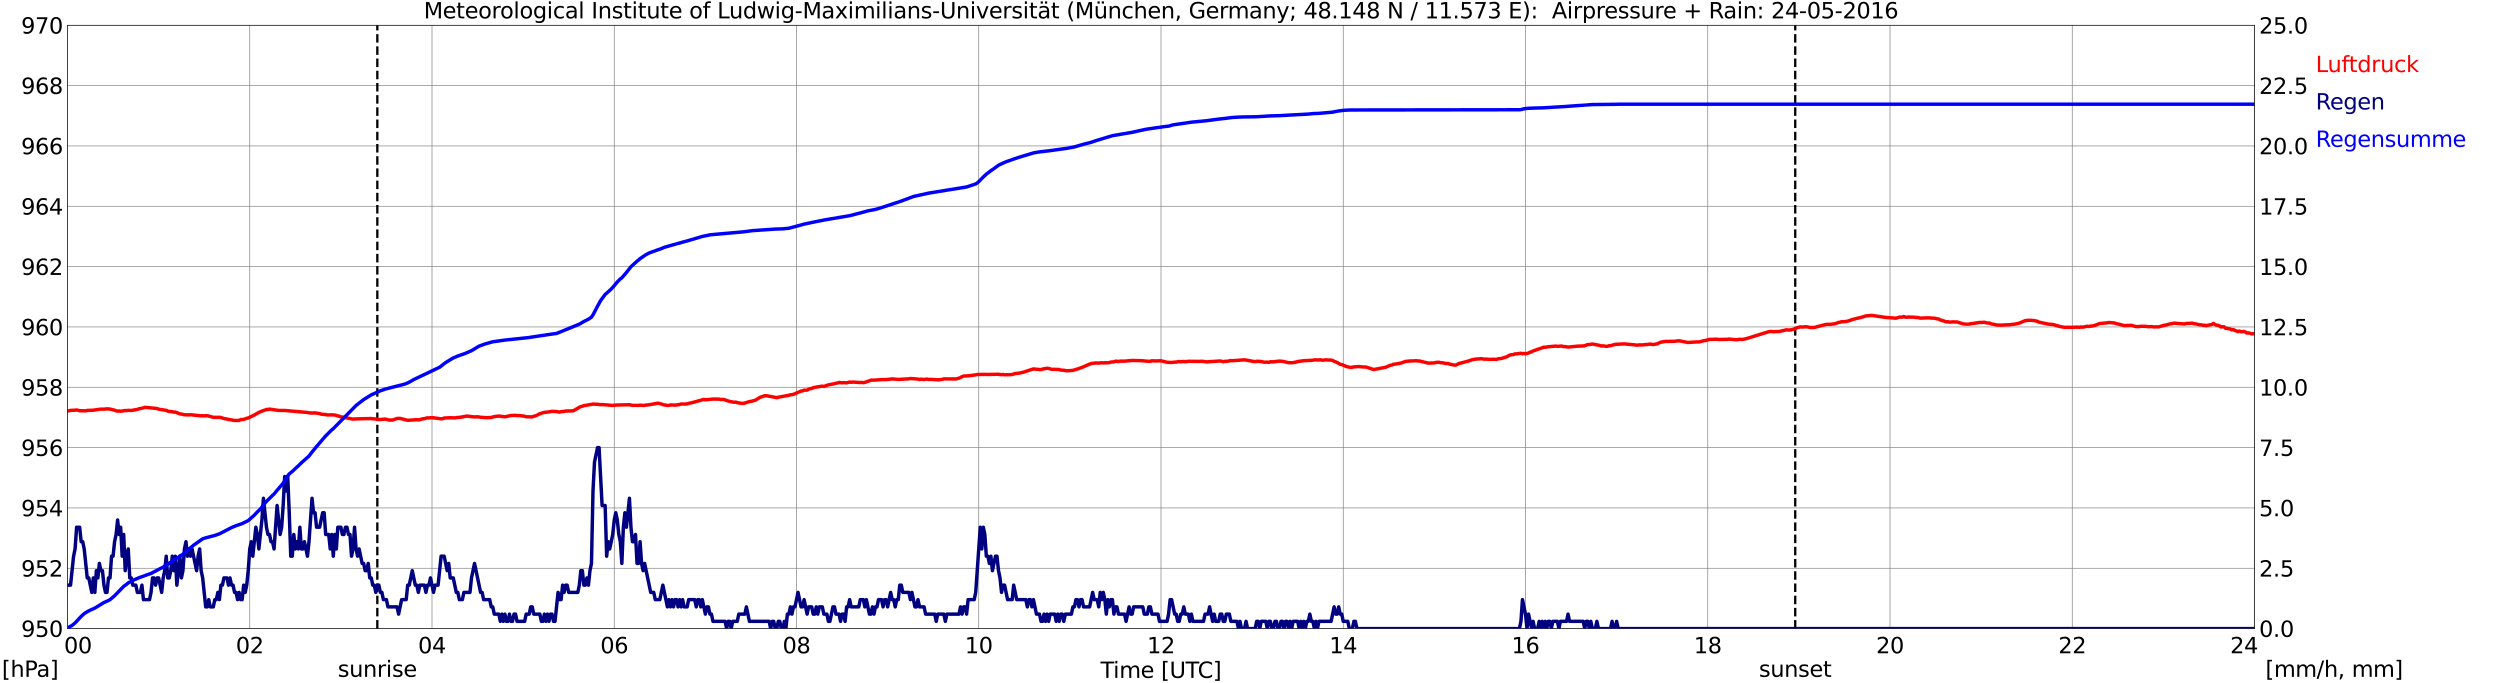 <?xml version="1.0" encoding="utf-8" standalone="no"?>
<!DOCTYPE svg PUBLIC "-//W3C//DTD SVG 1.1//EN"
  "http://www.w3.org/Graphics/SVG/1.1/DTD/svg11.dtd">
<svg xmlns:xlink="http://www.w3.org/1999/xlink" width="1085.4pt" height="296.64pt" viewBox="0 0 1085.4 296.64" xmlns="http://www.w3.org/2000/svg" version="1.1">
 <defs>
  <style type="text/css">*{stroke-linejoin: round; stroke-linecap: butt}</style>
 </defs>
 <g id="figure_1">
  <g id="patch_1">
   <path d="M 0 296.64 
L 1085.4 296.64 
L 1085.4 0 
L 0 0 
z
" style="fill: #ffffff"/>
  </g>
  <g id="axes_1">
   <g id="patch_2">
    <path d="M 29.306 272.909 
L 978.814 272.909 
L 978.814 10.976 
L 29.306 10.976 
z
" style="fill: #ffffff"/>
   </g>
   <g id="patch_3">
    <path d="M 978.814 272.909 
L 978.814 272.909 
L 978.814 10.976 
L 978.814 10.976 
z
" clip-path="url(#p53df4633ed)" style="fill: #d3d3d3; opacity: 0.25; stroke: #d3d3d3; stroke-linejoin: miter"/>
   </g>
   <g id="matplotlib.axis_1">
    <g id="xtick_1">
     <g id="line2d_1">
      <path d="M 29.306 272.909 
L 29.306 10.976 
" clip-path="url(#p53df4633ed)" style="fill: none; stroke: #808080; stroke-width: 0.3; stroke-linecap: square"/>
     </g>
     <g id="line2d_2"/>
     <g id="text_1">
      <!--    00 -->
      <g transform="translate(18.733 283.627) scale(0.095 -0.095)">
       <defs>
        <path id="DejaVuSans-20" transform="scale(0.016)"/>
        <path id="DejaVuSans-30" d="M 2034 4250 
Q 1547 4250 1301 3770 
Q 1056 3291 1056 2328 
Q 1056 1369 1301 889 
Q 1547 409 2034 409 
Q 2525 409 2770 889 
Q 3016 1369 3016 2328 
Q 3016 3291 2770 3770 
Q 2525 4250 2034 4250 
z
M 2034 4750 
Q 2819 4750 3233 4129 
Q 3647 3509 3647 2328 
Q 3647 1150 3233 529 
Q 2819 -91 2034 -91 
Q 1250 -91 836 529 
Q 422 1150 422 2328 
Q 422 3509 836 4129 
Q 1250 4750 2034 4750 
z
" transform="scale(0.016)"/>
       </defs>
       <use xlink:href="#DejaVuSans-20"/>
       <use xlink:href="#DejaVuSans-20" transform="translate(31.787 0)"/>
       <use xlink:href="#DejaVuSans-20" transform="translate(63.574 0)"/>
       <use xlink:href="#DejaVuSans-30" transform="translate(95.361 0)"/>
       <use xlink:href="#DejaVuSans-30" transform="translate(158.984 0)"/>
      </g>
     </g>
    </g>
    <g id="xtick_2">
     <g id="line2d_3">
      <path d="M 108.431 272.909 
L 108.431 10.976 
" clip-path="url(#p53df4633ed)" style="fill: none; stroke: #808080; stroke-width: 0.3; stroke-linecap: square"/>
     </g>
     <g id="line2d_4"/>
     <g id="text_2">
      <!-- 02 -->
      <g transform="translate(102.387 283.627) scale(0.095 -0.095)">
       <defs>
        <path id="DejaVuSans-32" d="M 1228 531 
L 3431 531 
L 3431 0 
L 469 0 
L 469 531 
Q 828 903 1448 1529 
Q 2069 2156 2228 2338 
Q 2531 2678 2651 2914 
Q 2772 3150 2772 3378 
Q 2772 3750 2511 3984 
Q 2250 4219 1831 4219 
Q 1534 4219 1204 4116 
Q 875 4013 500 3803 
L 500 4441 
Q 881 4594 1212 4672 
Q 1544 4750 1819 4750 
Q 2544 4750 2975 4387 
Q 3406 4025 3406 3419 
Q 3406 3131 3298 2873 
Q 3191 2616 2906 2266 
Q 2828 2175 2409 1742 
Q 1991 1309 1228 531 
z
" transform="scale(0.016)"/>
       </defs>
       <use xlink:href="#DejaVuSans-30"/>
       <use xlink:href="#DejaVuSans-32" transform="translate(63.623 0)"/>
      </g>
     </g>
    </g>
    <g id="xtick_3">
     <g id="line2d_5">
      <path d="M 187.557 272.909 
L 187.557 10.976 
" clip-path="url(#p53df4633ed)" style="fill: none; stroke: #808080; stroke-width: 0.3; stroke-linecap: square"/>
     </g>
     <g id="line2d_6"/>
     <g id="text_3">
      <!-- 04 -->
      <g transform="translate(181.513 283.627) scale(0.095 -0.095)">
       <defs>
        <path id="DejaVuSans-34" d="M 2419 4116 
L 825 1625 
L 2419 1625 
L 2419 4116 
z
M 2253 4666 
L 3047 4666 
L 3047 1625 
L 3713 1625 
L 3713 1100 
L 3047 1100 
L 3047 0 
L 2419 0 
L 2419 1100 
L 313 1100 
L 313 1709 
L 2253 4666 
z
" transform="scale(0.016)"/>
       </defs>
       <use xlink:href="#DejaVuSans-30"/>
       <use xlink:href="#DejaVuSans-34" transform="translate(63.623 0)"/>
      </g>
     </g>
    </g>
    <g id="xtick_4">
     <g id="line2d_7">
      <path d="M 266.683 272.909 
L 266.683 10.976 
" clip-path="url(#p53df4633ed)" style="fill: none; stroke: #808080; stroke-width: 0.3; stroke-linecap: square"/>
     </g>
     <g id="line2d_8"/>
     <g id="text_4">
      <!-- 06 -->
      <g transform="translate(260.638 283.627) scale(0.095 -0.095)">
       <defs>
        <path id="DejaVuSans-36" d="M 2113 2584 
Q 1688 2584 1439 2293 
Q 1191 2003 1191 1497 
Q 1191 994 1439 701 
Q 1688 409 2113 409 
Q 2538 409 2786 701 
Q 3034 994 3034 1497 
Q 3034 2003 2786 2293 
Q 2538 2584 2113 2584 
z
M 3366 4563 
L 3366 3988 
Q 3128 4100 2886 4159 
Q 2644 4219 2406 4219 
Q 1781 4219 1451 3797 
Q 1122 3375 1075 2522 
Q 1259 2794 1537 2939 
Q 1816 3084 2150 3084 
Q 2853 3084 3261 2657 
Q 3669 2231 3669 1497 
Q 3669 778 3244 343 
Q 2819 -91 2113 -91 
Q 1303 -91 875 529 
Q 447 1150 447 2328 
Q 447 3434 972 4092 
Q 1497 4750 2381 4750 
Q 2619 4750 2861 4703 
Q 3103 4656 3366 4563 
z
" transform="scale(0.016)"/>
       </defs>
       <use xlink:href="#DejaVuSans-30"/>
       <use xlink:href="#DejaVuSans-36" transform="translate(63.623 0)"/>
      </g>
     </g>
    </g>
    <g id="xtick_5">
     <g id="line2d_9">
      <path d="M 345.808 272.909 
L 345.808 10.976 
" clip-path="url(#p53df4633ed)" style="fill: none; stroke: #808080; stroke-width: 0.3; stroke-linecap: square"/>
     </g>
     <g id="line2d_10"/>
     <g id="text_5">
      <!-- 08 -->
      <g transform="translate(339.764 283.627) scale(0.095 -0.095)">
       <defs>
        <path id="DejaVuSans-38" d="M 2034 2216 
Q 1584 2216 1326 1975 
Q 1069 1734 1069 1313 
Q 1069 891 1326 650 
Q 1584 409 2034 409 
Q 2484 409 2743 651 
Q 3003 894 3003 1313 
Q 3003 1734 2745 1975 
Q 2488 2216 2034 2216 
z
M 1403 2484 
Q 997 2584 770 2862 
Q 544 3141 544 3541 
Q 544 4100 942 4425 
Q 1341 4750 2034 4750 
Q 2731 4750 3128 4425 
Q 3525 4100 3525 3541 
Q 3525 3141 3298 2862 
Q 3072 2584 2669 2484 
Q 3125 2378 3379 2068 
Q 3634 1759 3634 1313 
Q 3634 634 3220 271 
Q 2806 -91 2034 -91 
Q 1263 -91 848 271 
Q 434 634 434 1313 
Q 434 1759 690 2068 
Q 947 2378 1403 2484 
z
M 1172 3481 
Q 1172 3119 1398 2916 
Q 1625 2713 2034 2713 
Q 2441 2713 2670 2916 
Q 2900 3119 2900 3481 
Q 2900 3844 2670 4047 
Q 2441 4250 2034 4250 
Q 1625 4250 1398 4047 
Q 1172 3844 1172 3481 
z
" transform="scale(0.016)"/>
       </defs>
       <use xlink:href="#DejaVuSans-30"/>
       <use xlink:href="#DejaVuSans-38" transform="translate(63.623 0)"/>
      </g>
     </g>
    </g>
    <g id="xtick_6">
     <g id="line2d_11">
      <path d="M 424.934 272.909 
L 424.934 10.976 
" clip-path="url(#p53df4633ed)" style="fill: none; stroke: #808080; stroke-width: 0.3; stroke-linecap: square"/>
     </g>
     <g id="line2d_12"/>
     <g id="text_6">
      <!-- 10 -->
      <g transform="translate(418.89 283.627) scale(0.095 -0.095)">
       <defs>
        <path id="DejaVuSans-31" d="M 794 531 
L 1825 531 
L 1825 4091 
L 703 3866 
L 703 4441 
L 1819 4666 
L 2450 4666 
L 2450 531 
L 3481 531 
L 3481 0 
L 794 0 
L 794 531 
z
" transform="scale(0.016)"/>
       </defs>
       <use xlink:href="#DejaVuSans-31"/>
       <use xlink:href="#DejaVuSans-30" transform="translate(63.623 0)"/>
      </g>
     </g>
    </g>
    <g id="xtick_7">
     <g id="line2d_13">
      <path d="M 504.06 272.909 
L 504.06 10.976 
" clip-path="url(#p53df4633ed)" style="fill: none; stroke: #808080; stroke-width: 0.3; stroke-linecap: square"/>
     </g>
     <g id="line2d_14"/>
     <g id="text_7">
      <!-- 12 -->
      <g transform="translate(498.015 283.627) scale(0.095 -0.095)">
       <use xlink:href="#DejaVuSans-31"/>
       <use xlink:href="#DejaVuSans-32" transform="translate(63.623 0)"/>
      </g>
     </g>
    </g>
    <g id="xtick_8">
     <g id="line2d_15">
      <path d="M 583.185 272.909 
L 583.185 10.976 
" clip-path="url(#p53df4633ed)" style="fill: none; stroke: #808080; stroke-width: 0.3; stroke-linecap: square"/>
     </g>
     <g id="line2d_16"/>
     <g id="text_8">
      <!-- 14 -->
      <g transform="translate(577.141 283.627) scale(0.095 -0.095)">
       <use xlink:href="#DejaVuSans-31"/>
       <use xlink:href="#DejaVuSans-34" transform="translate(63.623 0)"/>
      </g>
     </g>
    </g>
    <g id="xtick_9">
     <g id="line2d_17">
      <path d="M 662.311 272.909 
L 662.311 10.976 
" clip-path="url(#p53df4633ed)" style="fill: none; stroke: #808080; stroke-width: 0.3; stroke-linecap: square"/>
     </g>
     <g id="line2d_18"/>
     <g id="text_9">
      <!-- 16 -->
      <g transform="translate(656.267 283.627) scale(0.095 -0.095)">
       <use xlink:href="#DejaVuSans-31"/>
       <use xlink:href="#DejaVuSans-36" transform="translate(63.623 0)"/>
      </g>
     </g>
    </g>
    <g id="xtick_10">
     <g id="line2d_19">
      <path d="M 741.437 272.909 
L 741.437 10.976 
" clip-path="url(#p53df4633ed)" style="fill: none; stroke: #808080; stroke-width: 0.3; stroke-linecap: square"/>
     </g>
     <g id="line2d_20"/>
     <g id="text_10">
      <!-- 18 -->
      <g transform="translate(735.392 283.627) scale(0.095 -0.095)">
       <use xlink:href="#DejaVuSans-31"/>
       <use xlink:href="#DejaVuSans-38" transform="translate(63.623 0)"/>
      </g>
     </g>
    </g>
    <g id="xtick_11">
     <g id="line2d_21">
      <path d="M 820.562 272.909 
L 820.562 10.976 
" clip-path="url(#p53df4633ed)" style="fill: none; stroke: #808080; stroke-width: 0.3; stroke-linecap: square"/>
     </g>
     <g id="line2d_22"/>
     <g id="text_11">
      <!-- 20 -->
      <g transform="translate(814.518 283.627) scale(0.095 -0.095)">
       <use xlink:href="#DejaVuSans-32"/>
       <use xlink:href="#DejaVuSans-30" transform="translate(63.623 0)"/>
      </g>
     </g>
    </g>
    <g id="xtick_12">
     <g id="line2d_23">
      <path d="M 899.688 272.909 
L 899.688 10.976 
" clip-path="url(#p53df4633ed)" style="fill: none; stroke: #808080; stroke-width: 0.3; stroke-linecap: square"/>
     </g>
     <g id="line2d_24"/>
     <g id="text_12">
      <!-- 22 -->
      <g transform="translate(893.644 283.627) scale(0.095 -0.095)">
       <use xlink:href="#DejaVuSans-32"/>
       <use xlink:href="#DejaVuSans-32" transform="translate(63.623 0)"/>
      </g>
     </g>
    </g>
    <g id="xtick_13">
     <g id="line2d_25">
      <path d="M 978.814 272.909 
L 978.814 10.976 
" clip-path="url(#p53df4633ed)" style="fill: none; stroke: #808080; stroke-width: 0.3; stroke-linecap: square"/>
     </g>
     <g id="line2d_26"/>
     <g id="text_13">
      <!-- 24    -->
      <g transform="translate(968.241 283.627) scale(0.095 -0.095)">
       <use xlink:href="#DejaVuSans-32"/>
       <use xlink:href="#DejaVuSans-34" transform="translate(63.623 0)"/>
       <use xlink:href="#DejaVuSans-20" transform="translate(127.246 0)"/>
       <use xlink:href="#DejaVuSans-20" transform="translate(159.033 0)"/>
       <use xlink:href="#DejaVuSans-20" transform="translate(190.82 0)"/>
      </g>
     </g>
    </g>
    <g id="text_14">
     <!-- Time [UTC] -->
     <g transform="translate(477.806 294.322) scale(0.095 -0.095)">
      <defs>
       <path id="DejaVuSans-54" d="M -19 4666 
L 3928 4666 
L 3928 4134 
L 2272 4134 
L 2272 0 
L 1638 0 
L 1638 4134 
L -19 4134 
L -19 4666 
z
" transform="scale(0.016)"/>
       <path id="DejaVuSans-69" d="M 603 3500 
L 1178 3500 
L 1178 0 
L 603 0 
L 603 3500 
z
M 603 4863 
L 1178 4863 
L 1178 4134 
L 603 4134 
L 603 4863 
z
" transform="scale(0.016)"/>
       <path id="DejaVuSans-6d" d="M 3328 2828 
Q 3544 3216 3844 3400 
Q 4144 3584 4550 3584 
Q 5097 3584 5394 3201 
Q 5691 2819 5691 2113 
L 5691 0 
L 5113 0 
L 5113 2094 
Q 5113 2597 4934 2840 
Q 4756 3084 4391 3084 
Q 3944 3084 3684 2787 
Q 3425 2491 3425 1978 
L 3425 0 
L 2847 0 
L 2847 2094 
Q 2847 2600 2669 2842 
Q 2491 3084 2119 3084 
Q 1678 3084 1418 2786 
Q 1159 2488 1159 1978 
L 1159 0 
L 581 0 
L 581 3500 
L 1159 3500 
L 1159 2956 
Q 1356 3278 1631 3431 
Q 1906 3584 2284 3584 
Q 2666 3584 2933 3390 
Q 3200 3197 3328 2828 
z
" transform="scale(0.016)"/>
       <path id="DejaVuSans-65" d="M 3597 1894 
L 3597 1613 
L 953 1613 
Q 991 1019 1311 708 
Q 1631 397 2203 397 
Q 2534 397 2845 478 
Q 3156 559 3463 722 
L 3463 178 
Q 3153 47 2828 -22 
Q 2503 -91 2169 -91 
Q 1331 -91 842 396 
Q 353 884 353 1716 
Q 353 2575 817 3079 
Q 1281 3584 2069 3584 
Q 2775 3584 3186 3129 
Q 3597 2675 3597 1894 
z
M 3022 2063 
Q 3016 2534 2758 2815 
Q 2500 3097 2075 3097 
Q 1594 3097 1305 2825 
Q 1016 2553 972 2059 
L 3022 2063 
z
" transform="scale(0.016)"/>
       <path id="DejaVuSans-5b" d="M 550 4863 
L 1875 4863 
L 1875 4416 
L 1125 4416 
L 1125 -397 
L 1875 -397 
L 1875 -844 
L 550 -844 
L 550 4863 
z
" transform="scale(0.016)"/>
       <path id="DejaVuSans-55" d="M 556 4666 
L 1191 4666 
L 1191 1831 
Q 1191 1081 1462 751 
Q 1734 422 2344 422 
Q 2950 422 3222 751 
Q 3494 1081 3494 1831 
L 3494 4666 
L 4128 4666 
L 4128 1753 
Q 4128 841 3676 375 
Q 3225 -91 2344 -91 
Q 1459 -91 1007 375 
Q 556 841 556 1753 
L 556 4666 
z
" transform="scale(0.016)"/>
       <path id="DejaVuSans-43" d="M 4122 4306 
L 4122 3641 
Q 3803 3938 3442 4084 
Q 3081 4231 2675 4231 
Q 1875 4231 1450 3742 
Q 1025 3253 1025 2328 
Q 1025 1406 1450 917 
Q 1875 428 2675 428 
Q 3081 428 3442 575 
Q 3803 722 4122 1019 
L 4122 359 
Q 3791 134 3420 21 
Q 3050 -91 2638 -91 
Q 1578 -91 968 557 
Q 359 1206 359 2328 
Q 359 3453 968 4101 
Q 1578 4750 2638 4750 
Q 3056 4750 3426 4639 
Q 3797 4528 4122 4306 
z
" transform="scale(0.016)"/>
       <path id="DejaVuSans-5d" d="M 1947 4863 
L 1947 -844 
L 622 -844 
L 622 -397 
L 1369 -397 
L 1369 4416 
L 622 4416 
L 622 4863 
L 1947 4863 
z
" transform="scale(0.016)"/>
      </defs>
      <use xlink:href="#DejaVuSans-54"/>
      <use xlink:href="#DejaVuSans-69" transform="translate(57.959 0)"/>
      <use xlink:href="#DejaVuSans-6d" transform="translate(85.742 0)"/>
      <use xlink:href="#DejaVuSans-65" transform="translate(183.154 0)"/>
      <use xlink:href="#DejaVuSans-20" transform="translate(244.678 0)"/>
      <use xlink:href="#DejaVuSans-5b" transform="translate(276.465 0)"/>
      <use xlink:href="#DejaVuSans-55" transform="translate(315.479 0)"/>
      <use xlink:href="#DejaVuSans-54" transform="translate(388.672 0)"/>
      <use xlink:href="#DejaVuSans-43" transform="translate(443.881 0)"/>
      <use xlink:href="#DejaVuSans-5d" transform="translate(513.705 0)"/>
     </g>
    </g>
   </g>
   <g id="matplotlib.axis_2">
    <g id="ytick_1">
     <g id="line2d_27">
      <path d="M 29.306 272.909 
L 978.814 272.909 
" clip-path="url(#p53df4633ed)" style="fill: none; stroke: #808080; stroke-width: 0.3; stroke-linecap: square"/>
     </g>
     <g id="line2d_28"/>
     <g id="text_15">
      <!-- 950 -->
      <g transform="translate(9.173 276.518) scale(0.095 -0.095)">
       <defs>
        <path id="DejaVuSans-39" d="M 703 97 
L 703 672 
Q 941 559 1184 500 
Q 1428 441 1663 441 
Q 2288 441 2617 861 
Q 2947 1281 2994 2138 
Q 2813 1869 2534 1725 
Q 2256 1581 1919 1581 
Q 1219 1581 811 2004 
Q 403 2428 403 3163 
Q 403 3881 828 4315 
Q 1253 4750 1959 4750 
Q 2769 4750 3195 4129 
Q 3622 3509 3622 2328 
Q 3622 1225 3098 567 
Q 2575 -91 1691 -91 
Q 1453 -91 1209 -44 
Q 966 3 703 97 
z
M 1959 2075 
Q 2384 2075 2632 2365 
Q 2881 2656 2881 3163 
Q 2881 3666 2632 3958 
Q 2384 4250 1959 4250 
Q 1534 4250 1286 3958 
Q 1038 3666 1038 3163 
Q 1038 2656 1286 2365 
Q 1534 2075 1959 2075 
z
" transform="scale(0.016)"/>
        <path id="DejaVuSans-35" d="M 691 4666 
L 3169 4666 
L 3169 4134 
L 1269 4134 
L 1269 2991 
Q 1406 3038 1543 3061 
Q 1681 3084 1819 3084 
Q 2600 3084 3056 2656 
Q 3513 2228 3513 1497 
Q 3513 744 3044 326 
Q 2575 -91 1722 -91 
Q 1428 -91 1123 -41 
Q 819 9 494 109 
L 494 744 
Q 775 591 1075 516 
Q 1375 441 1709 441 
Q 2250 441 2565 725 
Q 2881 1009 2881 1497 
Q 2881 1984 2565 2268 
Q 2250 2553 1709 2553 
Q 1456 2553 1204 2497 
Q 953 2441 691 2322 
L 691 4666 
z
" transform="scale(0.016)"/>
       </defs>
       <use xlink:href="#DejaVuSans-39"/>
       <use xlink:href="#DejaVuSans-35" transform="translate(63.623 0)"/>
       <use xlink:href="#DejaVuSans-30" transform="translate(127.246 0)"/>
      </g>
     </g>
    </g>
    <g id="ytick_2">
     <g id="line2d_29">
      <path d="M 29.306 246.715 
L 978.814 246.715 
" clip-path="url(#p53df4633ed)" style="fill: none; stroke: #808080; stroke-width: 0.3; stroke-linecap: square"/>
     </g>
     <g id="line2d_30"/>
     <g id="text_16">
      <!-- 952 -->
      <g transform="translate(9.173 250.325) scale(0.095 -0.095)">
       <use xlink:href="#DejaVuSans-39"/>
       <use xlink:href="#DejaVuSans-35" transform="translate(63.623 0)"/>
       <use xlink:href="#DejaVuSans-32" transform="translate(127.246 0)"/>
      </g>
     </g>
    </g>
    <g id="ytick_3">
     <g id="line2d_31">
      <path d="M 29.306 220.522 
L 978.814 220.522 
" clip-path="url(#p53df4633ed)" style="fill: none; stroke: #808080; stroke-width: 0.3; stroke-linecap: square"/>
     </g>
     <g id="line2d_32"/>
     <g id="text_17">
      <!-- 954 -->
      <g transform="translate(9.173 224.131) scale(0.095 -0.095)">
       <use xlink:href="#DejaVuSans-39"/>
       <use xlink:href="#DejaVuSans-35" transform="translate(63.623 0)"/>
       <use xlink:href="#DejaVuSans-34" transform="translate(127.246 0)"/>
      </g>
     </g>
    </g>
    <g id="ytick_4">
     <g id="line2d_33">
      <path d="M 29.306 194.329 
L 978.814 194.329 
" clip-path="url(#p53df4633ed)" style="fill: none; stroke: #808080; stroke-width: 0.3; stroke-linecap: square"/>
     </g>
     <g id="line2d_34"/>
     <g id="text_18">
      <!-- 956 -->
      <g transform="translate(9.173 197.938) scale(0.095 -0.095)">
       <use xlink:href="#DejaVuSans-39"/>
       <use xlink:href="#DejaVuSans-35" transform="translate(63.623 0)"/>
       <use xlink:href="#DejaVuSans-36" transform="translate(127.246 0)"/>
      </g>
     </g>
    </g>
    <g id="ytick_5">
     <g id="line2d_35">
      <path d="M 29.306 168.136 
L 978.814 168.136 
" clip-path="url(#p53df4633ed)" style="fill: none; stroke: #808080; stroke-width: 0.3; stroke-linecap: square"/>
     </g>
     <g id="line2d_36"/>
     <g id="text_19">
      <!-- 958 -->
      <g transform="translate(9.173 171.745) scale(0.095 -0.095)">
       <use xlink:href="#DejaVuSans-39"/>
       <use xlink:href="#DejaVuSans-35" transform="translate(63.623 0)"/>
       <use xlink:href="#DejaVuSans-38" transform="translate(127.246 0)"/>
      </g>
     </g>
    </g>
    <g id="ytick_6">
     <g id="line2d_37">
      <path d="M 29.306 141.942 
L 978.814 141.942 
" clip-path="url(#p53df4633ed)" style="fill: none; stroke: #808080; stroke-width: 0.3; stroke-linecap: square"/>
     </g>
     <g id="line2d_38"/>
     <g id="text_20">
      <!-- 960 -->
      <g transform="translate(9.173 145.551) scale(0.095 -0.095)">
       <use xlink:href="#DejaVuSans-39"/>
       <use xlink:href="#DejaVuSans-36" transform="translate(63.623 0)"/>
       <use xlink:href="#DejaVuSans-30" transform="translate(127.246 0)"/>
      </g>
     </g>
    </g>
    <g id="ytick_7">
     <g id="line2d_39">
      <path d="M 29.306 115.749 
L 978.814 115.749 
" clip-path="url(#p53df4633ed)" style="fill: none; stroke: #808080; stroke-width: 0.3; stroke-linecap: square"/>
     </g>
     <g id="line2d_40"/>
     <g id="text_21">
      <!-- 962 -->
      <g transform="translate(9.173 119.358) scale(0.095 -0.095)">
       <use xlink:href="#DejaVuSans-39"/>
       <use xlink:href="#DejaVuSans-36" transform="translate(63.623 0)"/>
       <use xlink:href="#DejaVuSans-32" transform="translate(127.246 0)"/>
      </g>
     </g>
    </g>
    <g id="ytick_8">
     <g id="line2d_41">
      <path d="M 29.306 89.556 
L 978.814 89.556 
" clip-path="url(#p53df4633ed)" style="fill: none; stroke: #808080; stroke-width: 0.3; stroke-linecap: square"/>
     </g>
     <g id="line2d_42"/>
     <g id="text_22">
      <!-- 964 -->
      <g transform="translate(9.173 93.165) scale(0.095 -0.095)">
       <use xlink:href="#DejaVuSans-39"/>
       <use xlink:href="#DejaVuSans-36" transform="translate(63.623 0)"/>
       <use xlink:href="#DejaVuSans-34" transform="translate(127.246 0)"/>
      </g>
     </g>
    </g>
    <g id="ytick_9">
     <g id="line2d_43">
      <path d="M 29.306 63.362 
L 978.814 63.362 
" clip-path="url(#p53df4633ed)" style="fill: none; stroke: #808080; stroke-width: 0.3; stroke-linecap: square"/>
     </g>
     <g id="line2d_44"/>
     <g id="text_23">
      <!-- 966 -->
      <g transform="translate(9.173 66.972) scale(0.095 -0.095)">
       <use xlink:href="#DejaVuSans-39"/>
       <use xlink:href="#DejaVuSans-36" transform="translate(63.623 0)"/>
       <use xlink:href="#DejaVuSans-36" transform="translate(127.246 0)"/>
      </g>
     </g>
    </g>
    <g id="ytick_10">
     <g id="line2d_45">
      <path d="M 29.306 37.169 
L 978.814 37.169 
" clip-path="url(#p53df4633ed)" style="fill: none; stroke: #808080; stroke-width: 0.3; stroke-linecap: square"/>
     </g>
     <g id="line2d_46"/>
     <g id="text_24">
      <!-- 968 -->
      <g transform="translate(9.173 40.778) scale(0.095 -0.095)">
       <use xlink:href="#DejaVuSans-39"/>
       <use xlink:href="#DejaVuSans-36" transform="translate(63.623 0)"/>
       <use xlink:href="#DejaVuSans-38" transform="translate(127.246 0)"/>
      </g>
     </g>
    </g>
    <g id="ytick_11">
     <g id="line2d_47">
      <path d="M 29.306 10.976 
L 978.814 10.976 
" clip-path="url(#p53df4633ed)" style="fill: none; stroke: #808080; stroke-width: 0.3; stroke-linecap: square"/>
     </g>
     <g id="line2d_48"/>
     <g id="text_25">
      <!-- 970 -->
      <g transform="translate(9.173 14.585) scale(0.095 -0.095)">
       <defs>
        <path id="DejaVuSans-37" d="M 525 4666 
L 3525 4666 
L 3525 4397 
L 1831 0 
L 1172 0 
L 2766 4134 
L 525 4134 
L 525 4666 
z
" transform="scale(0.016)"/>
       </defs>
       <use xlink:href="#DejaVuSans-39"/>
       <use xlink:href="#DejaVuSans-37" transform="translate(63.623 0)"/>
       <use xlink:href="#DejaVuSans-30" transform="translate(127.246 0)"/>
      </g>
     </g>
    </g>
   </g>
   <g id="line2d_49">
    <path d="M 163.819 272.909 
L 163.819 10.976 
" clip-path="url(#p53df4633ed)" style="fill: none; stroke-dasharray: 3.7,1.6; stroke-dashoffset: 0; stroke: #000000"/>
   </g>
   <g id="line2d_50">
    <path d="M 779.417 272.909 
L 779.417 10.976 
" clip-path="url(#p53df4633ed)" style="fill: none; stroke-dasharray: 3.7,1.6; stroke-dashoffset: 0; stroke: #000000"/>
   </g>
   <g id="line2d_51">
    <path d="M 29.306 178.351 
L 29.965 178.351 
L 30.625 178.168 
L 32.603 178.089 
L 33.262 177.984 
L 34.581 178.325 
L 35.9 178.325 
L 37.218 178.377 
L 37.878 178.194 
L 40.515 178.089 
L 43.812 177.618 
L 45.131 177.644 
L 46.45 177.487 
L 47.768 177.591 
L 49.747 178.089 
L 50.406 178.377 
L 51.065 178.482 
L 51.725 178.43 
L 52.384 178.56 
L 54.362 178.22 
L 55.022 178.272 
L 55.681 178.141 
L 57 178.22 
L 58.978 177.853 
L 59.637 177.775 
L 60.297 177.487 
L 62.275 177.094 
L 62.934 176.832 
L 68.209 177.356 
L 68.869 177.644 
L 71.506 178.063 
L 72.166 178.141 
L 72.825 178.482 
L 73.484 178.639 
L 74.803 178.744 
L 75.462 178.927 
L 76.122 178.901 
L 78.1 179.687 
L 78.759 179.765 
L 80.078 180.08 
L 82.056 180.132 
L 82.716 180.054 
L 87.331 180.551 
L 87.991 180.473 
L 88.65 180.604 
L 89.309 180.473 
L 89.969 180.473 
L 92.606 181.18 
L 94.584 181.206 
L 95.244 181.154 
L 95.903 181.258 
L 97.222 181.704 
L 101.838 182.568 
L 103.816 182.542 
L 104.475 182.201 
L 105.794 182.097 
L 107.113 181.599 
L 107.772 181.468 
L 110.41 180.184 
L 112.388 179.058 
L 114.366 178.22 
L 115.025 178.063 
L 115.685 177.775 
L 116.344 177.775 
L 117.003 177.618 
L 120.96 178.194 
L 123.597 178.194 
L 133.488 179.084 
L 134.807 179.32 
L 136.785 179.268 
L 138.763 179.556 
L 139.422 179.818 
L 140.741 179.949 
L 141.4 179.949 
L 142.06 180.158 
L 144.038 180.106 
L 145.357 180.184 
L 147.335 180.735 
L 147.994 180.996 
L 149.313 181.154 
L 150.632 181.468 
L 153.269 181.966 
L 154.588 181.861 
L 161.182 181.704 
L 161.841 181.835 
L 162.501 181.835 
L 164.479 182.149 
L 166.457 182.044 
L 167.116 181.913 
L 169.094 182.411 
L 169.754 182.332 
L 170.413 182.385 
L 172.391 181.677 
L 173.71 181.651 
L 177.007 182.489 
L 180.963 182.201 
L 181.623 182.306 
L 182.282 182.201 
L 183.601 181.808 
L 184.26 181.756 
L 185.579 181.389 
L 186.238 181.494 
L 186.898 181.337 
L 188.217 181.389 
L 191.513 181.835 
L 192.173 181.782 
L 192.832 181.494 
L 195.47 181.363 
L 197.448 181.442 
L 198.767 181.232 
L 199.426 181.232 
L 201.404 180.866 
L 202.723 180.63 
L 205.36 180.97 
L 206.679 180.996 
L 207.339 180.944 
L 208.657 181.154 
L 211.295 181.363 
L 212.614 181.285 
L 213.273 181.258 
L 214.592 180.866 
L 216.57 180.63 
L 219.207 180.97 
L 221.845 180.394 
L 223.164 180.342 
L 223.823 180.315 
L 224.482 180.446 
L 225.801 180.446 
L 227.779 180.708 
L 228.439 180.944 
L 231.076 180.996 
L 231.736 180.708 
L 232.395 180.604 
L 233.054 180.315 
L 234.373 179.608 
L 235.033 179.451 
L 235.692 179.163 
L 237.011 178.953 
L 238.329 178.822 
L 239.648 178.587 
L 241.626 178.665 
L 242.945 178.927 
L 243.604 178.718 
L 244.264 178.691 
L 245.583 178.456 
L 248.88 178.377 
L 251.517 176.832 
L 252.176 176.517 
L 252.836 176.386 
L 253.495 176.125 
L 257.451 175.443 
L 259.43 175.522 
L 260.748 175.705 
L 261.408 175.627 
L 266.023 176.02 
L 267.342 175.863 
L 273.277 175.705 
L 274.595 175.994 
L 277.233 175.994 
L 277.892 175.915 
L 279.211 175.994 
L 279.87 176.02 
L 280.53 175.81 
L 281.189 175.836 
L 285.145 175.129 
L 285.805 175.051 
L 287.124 175.391 
L 287.783 175.679 
L 289.761 176.02 
L 290.42 176.02 
L 291.08 175.81 
L 293.058 175.889 
L 294.377 175.732 
L 295.036 175.627 
L 295.696 175.391 
L 297.014 175.417 
L 297.674 175.443 
L 300.971 174.684 
L 305.586 173.4 
L 306.246 173.584 
L 309.543 173.243 
L 312.18 173.296 
L 312.839 173.427 
L 314.158 173.427 
L 315.477 173.872 
L 316.796 174.291 
L 318.774 174.658 
L 319.433 174.553 
L 320.093 174.815 
L 322.071 175.129 
L 322.73 175.129 
L 324.049 174.789 
L 324.708 174.527 
L 326.686 174.108 
L 328.005 173.715 
L 329.983 172.51 
L 331.961 171.829 
L 332.621 171.776 
L 336.577 172.51 
L 337.236 172.693 
L 337.896 172.457 
L 342.512 171.619 
L 343.171 171.384 
L 343.83 171.357 
L 344.49 171.2 
L 347.787 169.786 
L 348.446 169.707 
L 349.105 169.393 
L 350.424 169.393 
L 351.083 168.974 
L 351.743 168.738 
L 352.402 168.659 
L 353.062 168.345 
L 354.38 168.057 
L 357.018 167.638 
L 357.677 167.795 
L 359.655 167.088 
L 362.293 166.59 
L 362.952 166.354 
L 363.612 166.302 
L 364.271 166.04 
L 365.59 166.197 
L 366.249 166.119 
L 367.568 166.223 
L 368.887 165.857 
L 369.546 165.988 
L 370.206 165.857 
L 373.502 166.092 
L 374.162 166.014 
L 374.821 166.145 
L 375.481 166.04 
L 376.799 165.516 
L 377.459 165.359 
L 378.118 165.045 
L 379.437 165.045 
L 383.393 164.783 
L 384.053 164.835 
L 384.712 164.73 
L 385.371 164.757 
L 387.349 164.495 
L 389.987 164.73 
L 394.603 164.468 
L 395.262 164.338 
L 398.559 164.573 
L 399.218 164.757 
L 399.878 164.626 
L 401.196 164.757 
L 402.515 164.573 
L 403.175 164.73 
L 404.493 164.704 
L 405.812 164.835 
L 407.79 164.888 
L 409.109 164.704 
L 409.768 164.495 
L 415.043 164.521 
L 416.362 164.18 
L 417.022 163.918 
L 417.681 163.526 
L 418.34 163.264 
L 419.659 163.211 
L 420.978 163.106 
L 422.956 162.845 
L 424.275 162.609 
L 427.572 162.53 
L 428.89 162.583 
L 433.506 162.478 
L 434.825 162.714 
L 435.484 162.556 
L 436.144 162.714 
L 438.781 162.661 
L 439.44 162.583 
L 440.759 162.19 
L 442.737 161.954 
L 444.716 161.482 
L 446.034 161.011 
L 448.672 160.173 
L 451.969 160.487 
L 452.628 160.225 
L 454.606 159.885 
L 455.266 159.963 
L 456.584 160.33 
L 459.881 160.409 
L 460.541 160.697 
L 461.859 160.749 
L 463.178 160.985 
L 465.156 160.854 
L 465.816 160.801 
L 468.453 159.989 
L 470.431 159.23 
L 472.409 158.365 
L 473.728 157.842 
L 475.706 157.58 
L 477.025 157.632 
L 478.344 157.501 
L 479.003 157.553 
L 480.322 157.475 
L 480.981 157.527 
L 481.641 157.422 
L 482.3 157.187 
L 483.619 157.108 
L 484.278 156.82 
L 484.938 156.82 
L 485.597 156.977 
L 486.256 156.794 
L 488.235 156.794 
L 491.532 156.506 
L 495.488 156.584 
L 498.785 156.872 
L 499.444 156.846 
L 500.103 156.637 
L 502.082 156.715 
L 503.4 156.637 
L 504.06 156.637 
L 506.697 157.292 
L 508.675 157.37 
L 509.994 157.213 
L 510.654 157.187 
L 511.972 156.951 
L 512.632 157.108 
L 513.291 156.951 
L 514.61 157.003 
L 515.269 157.003 
L 515.929 156.846 
L 517.247 156.872 
L 520.544 156.899 
L 521.863 156.846 
L 523.841 157.108 
L 529.776 156.715 
L 531.094 157.03 
L 531.754 156.872 
L 533.073 156.82 
L 534.391 156.532 
L 535.051 156.61 
L 540.326 156.218 
L 542.304 156.558 
L 543.623 156.82 
L 544.941 157.003 
L 545.601 156.846 
L 547.579 156.951 
L 548.898 157.265 
L 550.216 157.213 
L 550.876 157.344 
L 551.535 157.056 
L 552.854 157.082 
L 555.491 156.768 
L 556.81 156.872 
L 559.448 157.449 
L 560.766 157.475 
L 561.426 157.475 
L 562.085 157.265 
L 562.745 157.213 
L 563.404 156.951 
L 566.042 156.61 
L 569.998 156.401 
L 570.657 156.244 
L 572.635 156.27 
L 573.295 156.191 
L 573.954 156.401 
L 575.932 156.218 
L 576.592 156.322 
L 577.91 156.322 
L 578.57 156.506 
L 579.229 156.872 
L 580.548 157.37 
L 581.867 158.182 
L 582.526 158.261 
L 584.504 159.125 
L 586.482 159.544 
L 587.801 159.282 
L 589.779 159.151 
L 591.757 159.308 
L 593.076 159.361 
L 596.373 160.435 
L 597.692 160.199 
L 601.648 159.439 
L 603.626 158.575 
L 604.286 158.496 
L 604.945 158.13 
L 605.604 158.104 
L 606.923 157.894 
L 608.242 157.632 
L 610.22 156.925 
L 612.198 156.715 
L 614.176 156.663 
L 614.836 156.584 
L 615.495 156.741 
L 616.154 156.689 
L 620.111 157.658 
L 622.748 157.553 
L 623.408 157.344 
L 624.726 157.265 
L 625.386 157.475 
L 626.045 157.475 
L 628.023 157.842 
L 628.683 157.789 
L 629.342 158.077 
L 631.32 158.496 
L 631.98 158.523 
L 632.639 158.261 
L 633.298 157.868 
L 637.255 156.82 
L 639.233 156.165 
L 640.552 155.929 
L 643.189 155.72 
L 644.508 155.956 
L 645.167 155.877 
L 646.486 156.034 
L 648.464 155.982 
L 649.783 156.034 
L 650.442 155.746 
L 651.761 155.668 
L 654.399 154.829 
L 655.058 154.358 
L 655.717 154.096 
L 656.377 153.965 
L 657.036 153.965 
L 657.695 153.624 
L 658.355 153.651 
L 660.333 153.363 
L 660.992 153.598 
L 661.652 153.441 
L 662.311 153.598 
L 663.63 153.284 
L 664.289 152.891 
L 664.949 152.76 
L 665.608 152.367 
L 669.564 151.005 
L 670.224 150.717 
L 670.883 150.769 
L 672.202 150.534 
L 673.521 150.429 
L 675.499 150.246 
L 676.158 150.376 
L 677.477 150.272 
L 678.136 150.246 
L 678.796 150.481 
L 679.455 150.455 
L 680.774 150.691 
L 684.73 150.298 
L 687.368 150.193 
L 688.027 150.115 
L 689.346 149.564 
L 690.005 149.617 
L 691.324 149.355 
L 694.621 149.984 
L 695.28 150.246 
L 695.939 150.141 
L 697.258 150.35 
L 697.918 150.35 
L 698.577 150.088 
L 699.236 150.088 
L 701.215 149.512 
L 705.171 149.303 
L 709.786 149.722 
L 710.446 149.879 
L 711.765 149.722 
L 713.083 149.774 
L 714.402 149.564 
L 715.062 149.591 
L 716.38 149.381 
L 717.699 149.591 
L 719.677 149.25 
L 720.337 148.831 
L 720.996 148.569 
L 722.974 148.229 
L 726.93 148.176 
L 728.909 147.941 
L 732.865 148.7 
L 734.184 148.595 
L 736.821 148.438 
L 737.48 148.464 
L 738.799 148.202 
L 739.459 147.967 
L 740.777 147.757 
L 742.096 147.364 
L 745.393 147.259 
L 746.052 147.39 
L 750.009 147.312 
L 750.668 147.207 
L 753.965 147.521 
L 755.284 147.312 
L 756.602 147.364 
L 758.581 146.919 
L 767.812 144.038 
L 769.131 143.881 
L 769.79 144.038 
L 771.109 143.959 
L 772.428 143.933 
L 773.746 143.619 
L 775.725 143.173 
L 776.384 143.304 
L 777.703 143.2 
L 779.021 142.833 
L 779.681 142.466 
L 781.659 141.89 
L 782.318 141.995 
L 783.637 141.89 
L 784.296 141.864 
L 786.275 142.23 
L 786.934 142.152 
L 787.593 142.204 
L 791.55 141.156 
L 792.868 140.842 
L 794.187 140.79 
L 794.847 140.816 
L 795.506 140.659 
L 796.165 140.659 
L 797.484 140.292 
L 798.143 139.978 
L 798.803 139.925 
L 799.462 139.69 
L 801.44 139.585 
L 802.759 139.271 
L 804.078 138.773 
L 806.056 138.249 
L 808.034 137.804 
L 810.012 137.175 
L 812.65 136.939 
L 818.584 137.804 
L 823.2 138.144 
L 824.519 137.725 
L 825.178 137.647 
L 825.837 137.725 
L 826.497 137.411 
L 827.156 137.647 
L 827.816 137.751 
L 828.475 137.647 
L 830.453 137.699 
L 831.112 137.699 
L 831.772 137.856 
L 832.431 137.804 
L 833.75 138.118 
L 836.388 138.013 
L 837.706 137.987 
L 838.366 138.092 
L 839.684 138.144 
L 840.344 138.223 
L 841.003 138.432 
L 841.663 138.485 
L 842.322 138.878 
L 844.3 139.48 
L 844.959 139.742 
L 845.619 139.663 
L 846.278 139.847 
L 848.256 139.742 
L 848.916 139.821 
L 849.575 139.742 
L 852.213 140.58 
L 853.531 140.737 
L 854.85 140.737 
L 855.51 140.554 
L 856.828 140.397 
L 859.466 139.978 
L 860.125 140.03 
L 861.444 139.899 
L 862.763 140.24 
L 863.422 140.213 
L 864.741 140.659 
L 866.06 140.895 
L 866.719 141.104 
L 868.697 141.156 
L 872.653 140.973 
L 873.972 140.79 
L 874.632 140.737 
L 875.95 140.475 
L 876.61 140.318 
L 879.247 139.218 
L 880.566 139.061 
L 881.885 139.061 
L 883.204 139.192 
L 884.522 139.506 
L 885.182 139.847 
L 889.138 140.685 
L 891.775 140.947 
L 892.435 141.261 
L 893.094 141.366 
L 894.413 141.785 
L 896.391 142.126 
L 897.71 142.073 
L 899.029 142.126 
L 901.666 142.021 
L 902.985 142.099 
L 903.644 141.942 
L 904.304 142.047 
L 905.622 141.759 
L 906.282 141.654 
L 906.941 141.759 
L 907.601 141.576 
L 908.26 141.576 
L 909.579 141.235 
L 911.557 140.475 
L 914.854 140.161 
L 915.513 140.004 
L 918.151 140.24 
L 918.81 140.528 
L 920.129 140.79 
L 922.107 141.34 
L 923.426 141.314 
L 925.404 141.235 
L 927.382 141.811 
L 928.701 141.785 
L 929.36 141.654 
L 931.998 141.707 
L 932.657 141.864 
L 933.976 141.785 
L 935.295 141.942 
L 936.613 141.89 
L 937.273 141.916 
L 939.251 141.314 
L 940.57 141.052 
L 941.888 140.685 
L 943.207 140.475 
L 943.867 140.292 
L 948.482 140.659 
L 949.142 140.449 
L 949.801 140.371 
L 950.46 140.423 
L 951.779 140.266 
L 952.438 140.528 
L 953.098 140.58 
L 955.076 141.025 
L 955.735 141.025 
L 956.395 141.261 
L 957.054 141.156 
L 957.714 141.392 
L 960.351 140.842 
L 961.01 140.423 
L 961.67 140.947 
L 962.329 141.183 
L 962.989 141.209 
L 963.648 141.523 
L 964.307 141.995 
L 964.967 141.864 
L 965.626 141.89 
L 966.285 142.571 
L 966.945 142.545 
L 967.604 142.754 
L 968.264 142.78 
L 968.923 143.226 
L 969.582 143.042 
L 970.242 143.461 
L 970.901 143.645 
L 971.561 143.985 
L 972.22 143.723 
L 972.879 144.038 
L 974.198 143.933 
L 974.857 144.116 
L 975.517 144.614 
L 976.176 144.509 
L 977.495 144.922 
L 978.154 144.911 
L 978.154 144.911 
" clip-path="url(#p53df4633ed)" style="fill: none; stroke: #ff0000; stroke-width: 1.5; stroke-linecap: square"/>
   </g>
   <g id="patch_4">
    <path d="M 29.306 272.909 
L 29.306 10.976 
" style="fill: none; stroke: #000000; stroke-width: 0.3; stroke-linejoin: miter; stroke-linecap: square"/>
   </g>
   <g id="patch_5">
    <path d="M 29.306 272.909 
L 978.814 272.909 
" style="fill: none; stroke: #000000; stroke-width: 0.3; stroke-linejoin: miter; stroke-linecap: square"/>
   </g>
   <g id="patch_6">
    <path d="M 29.306 10.976 
L 978.814 10.976 
" style="fill: none; stroke: #000000; stroke-width: 0.3; stroke-linejoin: miter; stroke-linecap: square"/>
   </g>
   <g id="text_26">
    <!-- sunrise -->
    <g transform="translate(146.655 293.863) scale(0.095 -0.095)">
     <defs>
      <path id="DejaVuSans-73" d="M 2834 3397 
L 2834 2853 
Q 2591 2978 2328 3040 
Q 2066 3103 1784 3103 
Q 1356 3103 1142 2972 
Q 928 2841 928 2578 
Q 928 2378 1081 2264 
Q 1234 2150 1697 2047 
L 1894 2003 
Q 2506 1872 2764 1633 
Q 3022 1394 3022 966 
Q 3022 478 2636 193 
Q 2250 -91 1575 -91 
Q 1294 -91 989 -36 
Q 684 19 347 128 
L 347 722 
Q 666 556 975 473 
Q 1284 391 1588 391 
Q 1994 391 2212 530 
Q 2431 669 2431 922 
Q 2431 1156 2273 1281 
Q 2116 1406 1581 1522 
L 1381 1569 
Q 847 1681 609 1914 
Q 372 2147 372 2553 
Q 372 3047 722 3315 
Q 1072 3584 1716 3584 
Q 2034 3584 2315 3537 
Q 2597 3491 2834 3397 
z
" transform="scale(0.016)"/>
      <path id="DejaVuSans-75" d="M 544 1381 
L 544 3500 
L 1119 3500 
L 1119 1403 
Q 1119 906 1312 657 
Q 1506 409 1894 409 
Q 2359 409 2629 706 
Q 2900 1003 2900 1516 
L 2900 3500 
L 3475 3500 
L 3475 0 
L 2900 0 
L 2900 538 
Q 2691 219 2414 64 
Q 2138 -91 1772 -91 
Q 1169 -91 856 284 
Q 544 659 544 1381 
z
M 1991 3584 
L 1991 3584 
z
" transform="scale(0.016)"/>
      <path id="DejaVuSans-6e" d="M 3513 2113 
L 3513 0 
L 2938 0 
L 2938 2094 
Q 2938 2591 2744 2837 
Q 2550 3084 2163 3084 
Q 1697 3084 1428 2787 
Q 1159 2491 1159 1978 
L 1159 0 
L 581 0 
L 581 3500 
L 1159 3500 
L 1159 2956 
Q 1366 3272 1645 3428 
Q 1925 3584 2291 3584 
Q 2894 3584 3203 3211 
Q 3513 2838 3513 2113 
z
" transform="scale(0.016)"/>
      <path id="DejaVuSans-72" d="M 2631 2963 
Q 2534 3019 2420 3045 
Q 2306 3072 2169 3072 
Q 1681 3072 1420 2755 
Q 1159 2438 1159 1844 
L 1159 0 
L 581 0 
L 581 3500 
L 1159 3500 
L 1159 2956 
Q 1341 3275 1631 3429 
Q 1922 3584 2338 3584 
Q 2397 3584 2469 3576 
Q 2541 3569 2628 3553 
L 2631 2963 
z
" transform="scale(0.016)"/>
     </defs>
     <use xlink:href="#DejaVuSans-73"/>
     <use xlink:href="#DejaVuSans-75" transform="translate(52.1 0)"/>
     <use xlink:href="#DejaVuSans-6e" transform="translate(115.479 0)"/>
     <use xlink:href="#DejaVuSans-72" transform="translate(178.857 0)"/>
     <use xlink:href="#DejaVuSans-69" transform="translate(219.971 0)"/>
     <use xlink:href="#DejaVuSans-73" transform="translate(247.754 0)"/>
     <use xlink:href="#DejaVuSans-65" transform="translate(299.854 0)"/>
    </g>
   </g>
   <g id="text_27">
    <!-- sunset -->
    <g transform="translate(763.663 293.863) scale(0.095 -0.095)">
     <defs>
      <path id="DejaVuSans-74" d="M 1172 4494 
L 1172 3500 
L 2356 3500 
L 2356 3053 
L 1172 3053 
L 1172 1153 
Q 1172 725 1289 603 
Q 1406 481 1766 481 
L 2356 481 
L 2356 0 
L 1766 0 
Q 1100 0 847 248 
Q 594 497 594 1153 
L 594 3053 
L 172 3053 
L 172 3500 
L 594 3500 
L 594 4494 
L 1172 4494 
z
" transform="scale(0.016)"/>
     </defs>
     <use xlink:href="#DejaVuSans-73"/>
     <use xlink:href="#DejaVuSans-75" transform="translate(52.1 0)"/>
     <use xlink:href="#DejaVuSans-6e" transform="translate(115.479 0)"/>
     <use xlink:href="#DejaVuSans-73" transform="translate(178.857 0)"/>
     <use xlink:href="#DejaVuSans-65" transform="translate(230.957 0)"/>
     <use xlink:href="#DejaVuSans-74" transform="translate(292.48 0)"/>
    </g>
   </g>
   <g id="text_28">
    <!-- [hPa] -->
    <g transform="translate(0.821 293.863) scale(0.095 -0.095)">
     <defs>
      <path id="DejaVuSans-68" d="M 3513 2113 
L 3513 0 
L 2938 0 
L 2938 2094 
Q 2938 2591 2744 2837 
Q 2550 3084 2163 3084 
Q 1697 3084 1428 2787 
Q 1159 2491 1159 1978 
L 1159 0 
L 581 0 
L 581 4863 
L 1159 4863 
L 1159 2956 
Q 1366 3272 1645 3428 
Q 1925 3584 2291 3584 
Q 2894 3584 3203 3211 
Q 3513 2838 3513 2113 
z
" transform="scale(0.016)"/>
      <path id="DejaVuSans-50" d="M 1259 4147 
L 1259 2394 
L 2053 2394 
Q 2494 2394 2734 2622 
Q 2975 2850 2975 3272 
Q 2975 3691 2734 3919 
Q 2494 4147 2053 4147 
L 1259 4147 
z
M 628 4666 
L 2053 4666 
Q 2838 4666 3239 4311 
Q 3641 3956 3641 3272 
Q 3641 2581 3239 2228 
Q 2838 1875 2053 1875 
L 1259 1875 
L 1259 0 
L 628 0 
L 628 4666 
z
" transform="scale(0.016)"/>
      <path id="DejaVuSans-61" d="M 2194 1759 
Q 1497 1759 1228 1600 
Q 959 1441 959 1056 
Q 959 750 1161 570 
Q 1363 391 1709 391 
Q 2188 391 2477 730 
Q 2766 1069 2766 1631 
L 2766 1759 
L 2194 1759 
z
M 3341 1997 
L 3341 0 
L 2766 0 
L 2766 531 
Q 2569 213 2275 61 
Q 1981 -91 1556 -91 
Q 1019 -91 701 211 
Q 384 513 384 1019 
Q 384 1609 779 1909 
Q 1175 2209 1959 2209 
L 2766 2209 
L 2766 2266 
Q 2766 2663 2505 2880 
Q 2244 3097 1772 3097 
Q 1472 3097 1187 3025 
Q 903 2953 641 2809 
L 641 3341 
Q 956 3463 1253 3523 
Q 1550 3584 1831 3584 
Q 2591 3584 2966 3190 
Q 3341 2797 3341 1997 
z
" transform="scale(0.016)"/>
     </defs>
     <use xlink:href="#DejaVuSans-5b"/>
     <use xlink:href="#DejaVuSans-68" transform="translate(39.014 0)"/>
     <use xlink:href="#DejaVuSans-50" transform="translate(102.393 0)"/>
     <use xlink:href="#DejaVuSans-61" transform="translate(158.195 0)"/>
     <use xlink:href="#DejaVuSans-5d" transform="translate(219.475 0)"/>
    </g>
   </g>
   <g id="text_29">
    <!-- Luftdruck -->
    <g style="fill: #ff0000" transform="translate(1005.4 31.291) scale(0.095 -0.095)">
     <defs>
      <path id="DejaVuSans-4c" d="M 628 4666 
L 1259 4666 
L 1259 531 
L 3531 531 
L 3531 0 
L 628 0 
L 628 4666 
z
" transform="scale(0.016)"/>
      <path id="DejaVuSans-66" d="M 2375 4863 
L 2375 4384 
L 1825 4384 
Q 1516 4384 1395 4259 
Q 1275 4134 1275 3809 
L 1275 3500 
L 2222 3500 
L 2222 3053 
L 1275 3053 
L 1275 0 
L 697 0 
L 697 3053 
L 147 3053 
L 147 3500 
L 697 3500 
L 697 3744 
Q 697 4328 969 4595 
Q 1241 4863 1831 4863 
L 2375 4863 
z
" transform="scale(0.016)"/>
      <path id="DejaVuSans-64" d="M 2906 2969 
L 2906 4863 
L 3481 4863 
L 3481 0 
L 2906 0 
L 2906 525 
Q 2725 213 2448 61 
Q 2172 -91 1784 -91 
Q 1150 -91 751 415 
Q 353 922 353 1747 
Q 353 2572 751 3078 
Q 1150 3584 1784 3584 
Q 2172 3584 2448 3432 
Q 2725 3281 2906 2969 
z
M 947 1747 
Q 947 1113 1208 752 
Q 1469 391 1925 391 
Q 2381 391 2643 752 
Q 2906 1113 2906 1747 
Q 2906 2381 2643 2742 
Q 2381 3103 1925 3103 
Q 1469 3103 1208 2742 
Q 947 2381 947 1747 
z
" transform="scale(0.016)"/>
      <path id="DejaVuSans-63" d="M 3122 3366 
L 3122 2828 
Q 2878 2963 2633 3030 
Q 2388 3097 2138 3097 
Q 1578 3097 1268 2742 
Q 959 2388 959 1747 
Q 959 1106 1268 751 
Q 1578 397 2138 397 
Q 2388 397 2633 464 
Q 2878 531 3122 666 
L 3122 134 
Q 2881 22 2623 -34 
Q 2366 -91 2075 -91 
Q 1284 -91 818 406 
Q 353 903 353 1747 
Q 353 2603 823 3093 
Q 1294 3584 2113 3584 
Q 2378 3584 2631 3529 
Q 2884 3475 3122 3366 
z
" transform="scale(0.016)"/>
      <path id="DejaVuSans-6b" d="M 581 4863 
L 1159 4863 
L 1159 1991 
L 2875 3500 
L 3609 3500 
L 1753 1863 
L 3688 0 
L 2938 0 
L 1159 1709 
L 1159 0 
L 581 0 
L 581 4863 
z
" transform="scale(0.016)"/>
     </defs>
     <use xlink:href="#DejaVuSans-4c"/>
     <use xlink:href="#DejaVuSans-75" transform="translate(53.963 0)"/>
     <use xlink:href="#DejaVuSans-66" transform="translate(117.342 0)"/>
     <use xlink:href="#DejaVuSans-74" transform="translate(150.797 0)"/>
     <use xlink:href="#DejaVuSans-64" transform="translate(190.006 0)"/>
     <use xlink:href="#DejaVuSans-72" transform="translate(253.482 0)"/>
     <use xlink:href="#DejaVuSans-75" transform="translate(294.596 0)"/>
     <use xlink:href="#DejaVuSans-63" transform="translate(357.975 0)"/>
     <use xlink:href="#DejaVuSans-6b" transform="translate(412.955 0)"/>
    </g>
   </g>
   <g id="text_30">
    <!-- Regen -->
    <g style="fill: #000080" transform="translate(1005.4 47.531) scale(0.095 -0.095)">
     <defs>
      <path id="DejaVuSans-52" d="M 2841 2188 
Q 3044 2119 3236 1894 
Q 3428 1669 3622 1275 
L 4263 0 
L 3584 0 
L 2988 1197 
Q 2756 1666 2539 1819 
Q 2322 1972 1947 1972 
L 1259 1972 
L 1259 0 
L 628 0 
L 628 4666 
L 2053 4666 
Q 2853 4666 3247 4331 
Q 3641 3997 3641 3322 
Q 3641 2881 3436 2590 
Q 3231 2300 2841 2188 
z
M 1259 4147 
L 1259 2491 
L 2053 2491 
Q 2509 2491 2742 2702 
Q 2975 2913 2975 3322 
Q 2975 3731 2742 3939 
Q 2509 4147 2053 4147 
L 1259 4147 
z
" transform="scale(0.016)"/>
      <path id="DejaVuSans-67" d="M 2906 1791 
Q 2906 2416 2648 2759 
Q 2391 3103 1925 3103 
Q 1463 3103 1205 2759 
Q 947 2416 947 1791 
Q 947 1169 1205 825 
Q 1463 481 1925 481 
Q 2391 481 2648 825 
Q 2906 1169 2906 1791 
z
M 3481 434 
Q 3481 -459 3084 -895 
Q 2688 -1331 1869 -1331 
Q 1566 -1331 1297 -1286 
Q 1028 -1241 775 -1147 
L 775 -588 
Q 1028 -725 1275 -790 
Q 1522 -856 1778 -856 
Q 2344 -856 2625 -561 
Q 2906 -266 2906 331 
L 2906 616 
Q 2728 306 2450 153 
Q 2172 0 1784 0 
Q 1141 0 747 490 
Q 353 981 353 1791 
Q 353 2603 747 3093 
Q 1141 3584 1784 3584 
Q 2172 3584 2450 3431 
Q 2728 3278 2906 2969 
L 2906 3500 
L 3481 3500 
L 3481 434 
z
" transform="scale(0.016)"/>
     </defs>
     <use xlink:href="#DejaVuSans-52"/>
     <use xlink:href="#DejaVuSans-65" transform="translate(64.982 0)"/>
     <use xlink:href="#DejaVuSans-67" transform="translate(126.506 0)"/>
     <use xlink:href="#DejaVuSans-65" transform="translate(189.982 0)"/>
     <use xlink:href="#DejaVuSans-6e" transform="translate(251.506 0)"/>
    </g>
   </g>
   <g id="text_31">
    <!-- Regensumme -->
    <g style="fill: #0000ff" transform="translate(1005.4 63.771) scale(0.095 -0.095)">
     <use xlink:href="#DejaVuSans-52"/>
     <use xlink:href="#DejaVuSans-65" transform="translate(64.982 0)"/>
     <use xlink:href="#DejaVuSans-67" transform="translate(126.506 0)"/>
     <use xlink:href="#DejaVuSans-65" transform="translate(189.982 0)"/>
     <use xlink:href="#DejaVuSans-6e" transform="translate(251.506 0)"/>
     <use xlink:href="#DejaVuSans-73" transform="translate(314.885 0)"/>
     <use xlink:href="#DejaVuSans-75" transform="translate(366.984 0)"/>
     <use xlink:href="#DejaVuSans-6d" transform="translate(430.363 0)"/>
     <use xlink:href="#DejaVuSans-6d" transform="translate(527.775 0)"/>
     <use xlink:href="#DejaVuSans-65" transform="translate(625.188 0)"/>
    </g>
   </g>
   <g id="text_32">
    <!-- Meteorological Institute of Ludwig-Maximilians-Universität (München, Germany; 48.148 N / 11.573 E):  Airpressure + Rain: 24-05-2016 -->
    <g transform="translate(183.991 7.976) scale(0.095 -0.095)">
     <defs>
      <path id="DejaVuSans-4d" d="M 628 4666 
L 1569 4666 
L 2759 1491 
L 3956 4666 
L 4897 4666 
L 4897 0 
L 4281 0 
L 4281 4097 
L 3078 897 
L 2444 897 
L 1241 4097 
L 1241 0 
L 628 0 
L 628 4666 
z
" transform="scale(0.016)"/>
      <path id="DejaVuSans-6f" d="M 1959 3097 
Q 1497 3097 1228 2736 
Q 959 2375 959 1747 
Q 959 1119 1226 758 
Q 1494 397 1959 397 
Q 2419 397 2687 759 
Q 2956 1122 2956 1747 
Q 2956 2369 2687 2733 
Q 2419 3097 1959 3097 
z
M 1959 3584 
Q 2709 3584 3137 3096 
Q 3566 2609 3566 1747 
Q 3566 888 3137 398 
Q 2709 -91 1959 -91 
Q 1206 -91 779 398 
Q 353 888 353 1747 
Q 353 2609 779 3096 
Q 1206 3584 1959 3584 
z
" transform="scale(0.016)"/>
      <path id="DejaVuSans-6c" d="M 603 4863 
L 1178 4863 
L 1178 0 
L 603 0 
L 603 4863 
z
" transform="scale(0.016)"/>
      <path id="DejaVuSans-49" d="M 628 4666 
L 1259 4666 
L 1259 0 
L 628 0 
L 628 4666 
z
" transform="scale(0.016)"/>
      <path id="DejaVuSans-77" d="M 269 3500 
L 844 3500 
L 1563 769 
L 2278 3500 
L 2956 3500 
L 3675 769 
L 4391 3500 
L 4966 3500 
L 4050 0 
L 3372 0 
L 2619 2869 
L 1863 0 
L 1184 0 
L 269 3500 
z
" transform="scale(0.016)"/>
      <path id="DejaVuSans-2d" d="M 313 2009 
L 1997 2009 
L 1997 1497 
L 313 1497 
L 313 2009 
z
" transform="scale(0.016)"/>
      <path id="DejaVuSans-78" d="M 3513 3500 
L 2247 1797 
L 3578 0 
L 2900 0 
L 1881 1375 
L 863 0 
L 184 0 
L 1544 1831 
L 300 3500 
L 978 3500 
L 1906 2253 
L 2834 3500 
L 3513 3500 
z
" transform="scale(0.016)"/>
      <path id="DejaVuSans-76" d="M 191 3500 
L 800 3500 
L 1894 563 
L 2988 3500 
L 3597 3500 
L 2284 0 
L 1503 0 
L 191 3500 
z
" transform="scale(0.016)"/>
      <path id="DejaVuSans-e4" d="M 2194 1759 
Q 1497 1759 1228 1600 
Q 959 1441 959 1056 
Q 959 750 1161 570 
Q 1363 391 1709 391 
Q 2188 391 2477 730 
Q 2766 1069 2766 1631 
L 2766 1759 
L 2194 1759 
z
M 3341 1997 
L 3341 0 
L 2766 0 
L 2766 531 
Q 2569 213 2275 61 
Q 1981 -91 1556 -91 
Q 1019 -91 701 211 
Q 384 513 384 1019 
Q 384 1609 779 1909 
Q 1175 2209 1959 2209 
L 2766 2209 
L 2766 2266 
Q 2766 2663 2505 2880 
Q 2244 3097 1772 3097 
Q 1472 3097 1187 3025 
Q 903 2953 641 2809 
L 641 3341 
Q 956 3463 1253 3523 
Q 1550 3584 1831 3584 
Q 2591 3584 2966 3190 
Q 3341 2797 3341 1997 
z
M 2150 4850 
L 2784 4850 
L 2784 4219 
L 2150 4219 
L 2150 4850 
z
M 928 4850 
L 1562 4850 
L 1562 4219 
L 928 4219 
L 928 4850 
z
" transform="scale(0.016)"/>
      <path id="DejaVuSans-28" d="M 1984 4856 
Q 1566 4138 1362 3434 
Q 1159 2731 1159 2009 
Q 1159 1288 1364 580 
Q 1569 -128 1984 -844 
L 1484 -844 
Q 1016 -109 783 600 
Q 550 1309 550 2009 
Q 550 2706 781 3412 
Q 1013 4119 1484 4856 
L 1984 4856 
z
" transform="scale(0.016)"/>
      <path id="DejaVuSans-fc" d="M 544 1381 
L 544 3500 
L 1119 3500 
L 1119 1403 
Q 1119 906 1312 657 
Q 1506 409 1894 409 
Q 2359 409 2629 706 
Q 2900 1003 2900 1516 
L 2900 3500 
L 3475 3500 
L 3475 0 
L 2900 0 
L 2900 538 
Q 2691 219 2414 64 
Q 2138 -91 1772 -91 
Q 1169 -91 856 284 
Q 544 659 544 1381 
z
M 1991 3584 
L 1991 3584 
z
M 2278 4850 
L 2912 4850 
L 2912 4219 
L 2278 4219 
L 2278 4850 
z
M 1056 4850 
L 1690 4850 
L 1690 4219 
L 1056 4219 
L 1056 4850 
z
" transform="scale(0.016)"/>
      <path id="DejaVuSans-2c" d="M 750 794 
L 1409 794 
L 1409 256 
L 897 -744 
L 494 -744 
L 750 256 
L 750 794 
z
" transform="scale(0.016)"/>
      <path id="DejaVuSans-47" d="M 3809 666 
L 3809 1919 
L 2778 1919 
L 2778 2438 
L 4434 2438 
L 4434 434 
Q 4069 175 3628 42 
Q 3188 -91 2688 -91 
Q 1594 -91 976 548 
Q 359 1188 359 2328 
Q 359 3472 976 4111 
Q 1594 4750 2688 4750 
Q 3144 4750 3555 4637 
Q 3966 4525 4313 4306 
L 4313 3634 
Q 3963 3931 3569 4081 
Q 3175 4231 2741 4231 
Q 1884 4231 1454 3753 
Q 1025 3275 1025 2328 
Q 1025 1384 1454 906 
Q 1884 428 2741 428 
Q 3075 428 3337 486 
Q 3600 544 3809 666 
z
" transform="scale(0.016)"/>
      <path id="DejaVuSans-79" d="M 2059 -325 
Q 1816 -950 1584 -1140 
Q 1353 -1331 966 -1331 
L 506 -1331 
L 506 -850 
L 844 -850 
Q 1081 -850 1212 -737 
Q 1344 -625 1503 -206 
L 1606 56 
L 191 3500 
L 800 3500 
L 1894 763 
L 2988 3500 
L 3597 3500 
L 2059 -325 
z
" transform="scale(0.016)"/>
      <path id="DejaVuSans-3b" d="M 750 3309 
L 1409 3309 
L 1409 2516 
L 750 2516 
L 750 3309 
z
M 750 794 
L 1409 794 
L 1409 256 
L 897 -744 
L 494 -744 
L 750 256 
L 750 794 
z
" transform="scale(0.016)"/>
      <path id="DejaVuSans-2e" d="M 684 794 
L 1344 794 
L 1344 0 
L 684 0 
L 684 794 
z
" transform="scale(0.016)"/>
      <path id="DejaVuSans-4e" d="M 628 4666 
L 1478 4666 
L 3547 763 
L 3547 4666 
L 4159 4666 
L 4159 0 
L 3309 0 
L 1241 3903 
L 1241 0 
L 628 0 
L 628 4666 
z
" transform="scale(0.016)"/>
      <path id="DejaVuSans-2f" d="M 1625 4666 
L 2156 4666 
L 531 -594 
L 0 -594 
L 1625 4666 
z
" transform="scale(0.016)"/>
      <path id="DejaVuSans-33" d="M 2597 2516 
Q 3050 2419 3304 2112 
Q 3559 1806 3559 1356 
Q 3559 666 3084 287 
Q 2609 -91 1734 -91 
Q 1441 -91 1130 -33 
Q 819 25 488 141 
L 488 750 
Q 750 597 1062 519 
Q 1375 441 1716 441 
Q 2309 441 2620 675 
Q 2931 909 2931 1356 
Q 2931 1769 2642 2001 
Q 2353 2234 1838 2234 
L 1294 2234 
L 1294 2753 
L 1863 2753 
Q 2328 2753 2575 2939 
Q 2822 3125 2822 3475 
Q 2822 3834 2567 4026 
Q 2313 4219 1838 4219 
Q 1578 4219 1281 4162 
Q 984 4106 628 3988 
L 628 4550 
Q 988 4650 1302 4700 
Q 1616 4750 1894 4750 
Q 2613 4750 3031 4423 
Q 3450 4097 3450 3541 
Q 3450 3153 3228 2886 
Q 3006 2619 2597 2516 
z
" transform="scale(0.016)"/>
      <path id="DejaVuSans-45" d="M 628 4666 
L 3578 4666 
L 3578 4134 
L 1259 4134 
L 1259 2753 
L 3481 2753 
L 3481 2222 
L 1259 2222 
L 1259 531 
L 3634 531 
L 3634 0 
L 628 0 
L 628 4666 
z
" transform="scale(0.016)"/>
      <path id="DejaVuSans-29" d="M 513 4856 
L 1013 4856 
Q 1481 4119 1714 3412 
Q 1947 2706 1947 2009 
Q 1947 1309 1714 600 
Q 1481 -109 1013 -844 
L 513 -844 
Q 928 -128 1133 580 
Q 1338 1288 1338 2009 
Q 1338 2731 1133 3434 
Q 928 4138 513 4856 
z
" transform="scale(0.016)"/>
      <path id="DejaVuSans-3a" d="M 750 794 
L 1409 794 
L 1409 0 
L 750 0 
L 750 794 
z
M 750 3309 
L 1409 3309 
L 1409 2516 
L 750 2516 
L 750 3309 
z
" transform="scale(0.016)"/>
      <path id="DejaVuSans-41" d="M 2188 4044 
L 1331 1722 
L 3047 1722 
L 2188 4044 
z
M 1831 4666 
L 2547 4666 
L 4325 0 
L 3669 0 
L 3244 1197 
L 1141 1197 
L 716 0 
L 50 0 
L 1831 4666 
z
" transform="scale(0.016)"/>
      <path id="DejaVuSans-70" d="M 1159 525 
L 1159 -1331 
L 581 -1331 
L 581 3500 
L 1159 3500 
L 1159 2969 
Q 1341 3281 1617 3432 
Q 1894 3584 2278 3584 
Q 2916 3584 3314 3078 
Q 3713 2572 3713 1747 
Q 3713 922 3314 415 
Q 2916 -91 2278 -91 
Q 1894 -91 1617 61 
Q 1341 213 1159 525 
z
M 3116 1747 
Q 3116 2381 2855 2742 
Q 2594 3103 2138 3103 
Q 1681 3103 1420 2742 
Q 1159 2381 1159 1747 
Q 1159 1113 1420 752 
Q 1681 391 2138 391 
Q 2594 391 2855 752 
Q 3116 1113 3116 1747 
z
" transform="scale(0.016)"/>
      <path id="DejaVuSans-2b" d="M 2944 4013 
L 2944 2272 
L 4684 2272 
L 4684 1741 
L 2944 1741 
L 2944 0 
L 2419 0 
L 2419 1741 
L 678 1741 
L 678 2272 
L 2419 2272 
L 2419 4013 
L 2944 4013 
z
" transform="scale(0.016)"/>
     </defs>
     <use xlink:href="#DejaVuSans-4d"/>
     <use xlink:href="#DejaVuSans-65" transform="translate(86.279 0)"/>
     <use xlink:href="#DejaVuSans-74" transform="translate(147.803 0)"/>
     <use xlink:href="#DejaVuSans-65" transform="translate(187.012 0)"/>
     <use xlink:href="#DejaVuSans-6f" transform="translate(248.535 0)"/>
     <use xlink:href="#DejaVuSans-72" transform="translate(309.717 0)"/>
     <use xlink:href="#DejaVuSans-6f" transform="translate(348.58 0)"/>
     <use xlink:href="#DejaVuSans-6c" transform="translate(409.762 0)"/>
     <use xlink:href="#DejaVuSans-6f" transform="translate(437.545 0)"/>
     <use xlink:href="#DejaVuSans-67" transform="translate(498.727 0)"/>
     <use xlink:href="#DejaVuSans-69" transform="translate(562.203 0)"/>
     <use xlink:href="#DejaVuSans-63" transform="translate(589.986 0)"/>
     <use xlink:href="#DejaVuSans-61" transform="translate(644.967 0)"/>
     <use xlink:href="#DejaVuSans-6c" transform="translate(706.246 0)"/>
     <use xlink:href="#DejaVuSans-20" transform="translate(734.029 0)"/>
     <use xlink:href="#DejaVuSans-49" transform="translate(765.816 0)"/>
     <use xlink:href="#DejaVuSans-6e" transform="translate(795.309 0)"/>
     <use xlink:href="#DejaVuSans-73" transform="translate(858.688 0)"/>
     <use xlink:href="#DejaVuSans-74" transform="translate(910.787 0)"/>
     <use xlink:href="#DejaVuSans-69" transform="translate(949.996 0)"/>
     <use xlink:href="#DejaVuSans-74" transform="translate(977.779 0)"/>
     <use xlink:href="#DejaVuSans-75" transform="translate(1016.988 0)"/>
     <use xlink:href="#DejaVuSans-74" transform="translate(1080.367 0)"/>
     <use xlink:href="#DejaVuSans-65" transform="translate(1119.576 0)"/>
     <use xlink:href="#DejaVuSans-20" transform="translate(1181.1 0)"/>
     <use xlink:href="#DejaVuSans-6f" transform="translate(1212.887 0)"/>
     <use xlink:href="#DejaVuSans-66" transform="translate(1274.068 0)"/>
     <use xlink:href="#DejaVuSans-20" transform="translate(1309.273 0)"/>
     <use xlink:href="#DejaVuSans-4c" transform="translate(1341.061 0)"/>
     <use xlink:href="#DejaVuSans-75" transform="translate(1395.023 0)"/>
     <use xlink:href="#DejaVuSans-64" transform="translate(1458.402 0)"/>
     <use xlink:href="#DejaVuSans-77" transform="translate(1521.879 0)"/>
     <use xlink:href="#DejaVuSans-69" transform="translate(1603.666 0)"/>
     <use xlink:href="#DejaVuSans-67" transform="translate(1631.449 0)"/>
     <use xlink:href="#DejaVuSans-2d" transform="translate(1694.926 0)"/>
     <use xlink:href="#DejaVuSans-4d" transform="translate(1731.01 0)"/>
     <use xlink:href="#DejaVuSans-61" transform="translate(1817.289 0)"/>
     <use xlink:href="#DejaVuSans-78" transform="translate(1878.568 0)"/>
     <use xlink:href="#DejaVuSans-69" transform="translate(1937.748 0)"/>
     <use xlink:href="#DejaVuSans-6d" transform="translate(1965.531 0)"/>
     <use xlink:href="#DejaVuSans-69" transform="translate(2062.943 0)"/>
     <use xlink:href="#DejaVuSans-6c" transform="translate(2090.727 0)"/>
     <use xlink:href="#DejaVuSans-69" transform="translate(2118.51 0)"/>
     <use xlink:href="#DejaVuSans-61" transform="translate(2146.293 0)"/>
     <use xlink:href="#DejaVuSans-6e" transform="translate(2207.572 0)"/>
     <use xlink:href="#DejaVuSans-73" transform="translate(2270.951 0)"/>
     <use xlink:href="#DejaVuSans-2d" transform="translate(2323.051 0)"/>
     <use xlink:href="#DejaVuSans-55" transform="translate(2359.135 0)"/>
     <use xlink:href="#DejaVuSans-6e" transform="translate(2432.328 0)"/>
     <use xlink:href="#DejaVuSans-69" transform="translate(2495.707 0)"/>
     <use xlink:href="#DejaVuSans-76" transform="translate(2523.49 0)"/>
     <use xlink:href="#DejaVuSans-65" transform="translate(2582.67 0)"/>
     <use xlink:href="#DejaVuSans-72" transform="translate(2644.193 0)"/>
     <use xlink:href="#DejaVuSans-73" transform="translate(2685.307 0)"/>
     <use xlink:href="#DejaVuSans-69" transform="translate(2737.406 0)"/>
     <use xlink:href="#DejaVuSans-74" transform="translate(2765.189 0)"/>
     <use xlink:href="#DejaVuSans-e4" transform="translate(2804.398 0)"/>
     <use xlink:href="#DejaVuSans-74" transform="translate(2865.678 0)"/>
     <use xlink:href="#DejaVuSans-20" transform="translate(2904.887 0)"/>
     <use xlink:href="#DejaVuSans-28" transform="translate(2936.674 0)"/>
     <use xlink:href="#DejaVuSans-4d" transform="translate(2975.688 0)"/>
     <use xlink:href="#DejaVuSans-fc" transform="translate(3061.967 0)"/>
     <use xlink:href="#DejaVuSans-6e" transform="translate(3125.346 0)"/>
     <use xlink:href="#DejaVuSans-63" transform="translate(3188.725 0)"/>
     <use xlink:href="#DejaVuSans-68" transform="translate(3243.705 0)"/>
     <use xlink:href="#DejaVuSans-65" transform="translate(3307.084 0)"/>
     <use xlink:href="#DejaVuSans-6e" transform="translate(3368.607 0)"/>
     <use xlink:href="#DejaVuSans-2c" transform="translate(3431.986 0)"/>
     <use xlink:href="#DejaVuSans-20" transform="translate(3463.773 0)"/>
     <use xlink:href="#DejaVuSans-47" transform="translate(3495.561 0)"/>
     <use xlink:href="#DejaVuSans-65" transform="translate(3573.051 0)"/>
     <use xlink:href="#DejaVuSans-72" transform="translate(3634.574 0)"/>
     <use xlink:href="#DejaVuSans-6d" transform="translate(3673.938 0)"/>
     <use xlink:href="#DejaVuSans-61" transform="translate(3771.35 0)"/>
     <use xlink:href="#DejaVuSans-6e" transform="translate(3832.629 0)"/>
     <use xlink:href="#DejaVuSans-79" transform="translate(3896.008 0)"/>
     <use xlink:href="#DejaVuSans-3b" transform="translate(3955.188 0)"/>
     <use xlink:href="#DejaVuSans-20" transform="translate(3988.879 0)"/>
     <use xlink:href="#DejaVuSans-34" transform="translate(4020.666 0)"/>
     <use xlink:href="#DejaVuSans-38" transform="translate(4084.289 0)"/>
     <use xlink:href="#DejaVuSans-2e" transform="translate(4147.912 0)"/>
     <use xlink:href="#DejaVuSans-31" transform="translate(4179.699 0)"/>
     <use xlink:href="#DejaVuSans-34" transform="translate(4243.322 0)"/>
     <use xlink:href="#DejaVuSans-38" transform="translate(4306.945 0)"/>
     <use xlink:href="#DejaVuSans-20" transform="translate(4370.568 0)"/>
     <use xlink:href="#DejaVuSans-4e" transform="translate(4402.355 0)"/>
     <use xlink:href="#DejaVuSans-20" transform="translate(4477.16 0)"/>
     <use xlink:href="#DejaVuSans-2f" transform="translate(4508.947 0)"/>
     <use xlink:href="#DejaVuSans-20" transform="translate(4542.639 0)"/>
     <use xlink:href="#DejaVuSans-31" transform="translate(4574.426 0)"/>
     <use xlink:href="#DejaVuSans-31" transform="translate(4638.049 0)"/>
     <use xlink:href="#DejaVuSans-2e" transform="translate(4701.672 0)"/>
     <use xlink:href="#DejaVuSans-35" transform="translate(4733.459 0)"/>
     <use xlink:href="#DejaVuSans-37" transform="translate(4797.082 0)"/>
     <use xlink:href="#DejaVuSans-33" transform="translate(4860.705 0)"/>
     <use xlink:href="#DejaVuSans-20" transform="translate(4924.328 0)"/>
     <use xlink:href="#DejaVuSans-45" transform="translate(4956.115 0)"/>
     <use xlink:href="#DejaVuSans-29" transform="translate(5019.299 0)"/>
     <use xlink:href="#DejaVuSans-3a" transform="translate(5058.312 0)"/>
     <use xlink:href="#DejaVuSans-20" transform="translate(5092.004 0)"/>
     <use xlink:href="#DejaVuSans-20" transform="translate(5123.791 0)"/>
     <use xlink:href="#DejaVuSans-41" transform="translate(5155.578 0)"/>
     <use xlink:href="#DejaVuSans-69" transform="translate(5223.986 0)"/>
     <use xlink:href="#DejaVuSans-72" transform="translate(5251.77 0)"/>
     <use xlink:href="#DejaVuSans-70" transform="translate(5292.883 0)"/>
     <use xlink:href="#DejaVuSans-72" transform="translate(5356.359 0)"/>
     <use xlink:href="#DejaVuSans-65" transform="translate(5395.223 0)"/>
     <use xlink:href="#DejaVuSans-73" transform="translate(5456.746 0)"/>
     <use xlink:href="#DejaVuSans-73" transform="translate(5508.846 0)"/>
     <use xlink:href="#DejaVuSans-75" transform="translate(5560.945 0)"/>
     <use xlink:href="#DejaVuSans-72" transform="translate(5624.324 0)"/>
     <use xlink:href="#DejaVuSans-65" transform="translate(5663.188 0)"/>
     <use xlink:href="#DejaVuSans-20" transform="translate(5724.711 0)"/>
     <use xlink:href="#DejaVuSans-2b" transform="translate(5756.498 0)"/>
     <use xlink:href="#DejaVuSans-20" transform="translate(5840.287 0)"/>
     <use xlink:href="#DejaVuSans-52" transform="translate(5872.074 0)"/>
     <use xlink:href="#DejaVuSans-61" transform="translate(5939.307 0)"/>
     <use xlink:href="#DejaVuSans-69" transform="translate(6000.586 0)"/>
     <use xlink:href="#DejaVuSans-6e" transform="translate(6028.369 0)"/>
     <use xlink:href="#DejaVuSans-3a" transform="translate(6091.748 0)"/>
     <use xlink:href="#DejaVuSans-20" transform="translate(6125.439 0)"/>
     <use xlink:href="#DejaVuSans-32" transform="translate(6157.227 0)"/>
     <use xlink:href="#DejaVuSans-34" transform="translate(6220.85 0)"/>
     <use xlink:href="#DejaVuSans-2d" transform="translate(6284.473 0)"/>
     <use xlink:href="#DejaVuSans-30" transform="translate(6320.557 0)"/>
     <use xlink:href="#DejaVuSans-35" transform="translate(6384.18 0)"/>
     <use xlink:href="#DejaVuSans-2d" transform="translate(6447.803 0)"/>
     <use xlink:href="#DejaVuSans-32" transform="translate(6483.887 0)"/>
     <use xlink:href="#DejaVuSans-30" transform="translate(6547.51 0)"/>
     <use xlink:href="#DejaVuSans-31" transform="translate(6611.133 0)"/>
     <use xlink:href="#DejaVuSans-36" transform="translate(6674.756 0)"/>
    </g>
   </g>
  </g>
  <g id="axes_2">
   <g id="matplotlib.axis_3">
    <g id="ytick_12">
     <g id="line2d_52"/>
     <g id="text_33">
      <!-- 0.0 -->
      <g transform="translate(980.814 276.518) scale(0.095 -0.095)">
       <use xlink:href="#DejaVuSans-30"/>
       <use xlink:href="#DejaVuSans-2e" transform="translate(63.623 0)"/>
       <use xlink:href="#DejaVuSans-30" transform="translate(95.41 0)"/>
      </g>
     </g>
    </g>
    <g id="ytick_13">
     <g id="line2d_53"/>
     <g id="text_34">
      <!-- 2.5 -->
      <g transform="translate(980.814 250.325) scale(0.095 -0.095)">
       <use xlink:href="#DejaVuSans-32"/>
       <use xlink:href="#DejaVuSans-2e" transform="translate(63.623 0)"/>
       <use xlink:href="#DejaVuSans-35" transform="translate(95.41 0)"/>
      </g>
     </g>
    </g>
    <g id="ytick_14">
     <g id="line2d_54"/>
     <g id="text_35">
      <!-- 5.0 -->
      <g transform="translate(980.814 224.131) scale(0.095 -0.095)">
       <use xlink:href="#DejaVuSans-35"/>
       <use xlink:href="#DejaVuSans-2e" transform="translate(63.623 0)"/>
       <use xlink:href="#DejaVuSans-30" transform="translate(95.41 0)"/>
      </g>
     </g>
    </g>
    <g id="ytick_15">
     <g id="line2d_55"/>
     <g id="text_36">
      <!-- 7.5 -->
      <g transform="translate(980.814 197.938) scale(0.095 -0.095)">
       <use xlink:href="#DejaVuSans-37"/>
       <use xlink:href="#DejaVuSans-2e" transform="translate(63.623 0)"/>
       <use xlink:href="#DejaVuSans-35" transform="translate(95.41 0)"/>
      </g>
     </g>
    </g>
    <g id="ytick_16">
     <g id="line2d_56"/>
     <g id="text_37">
      <!-- 10.0 -->
      <g transform="translate(980.814 171.745) scale(0.095 -0.095)">
       <use xlink:href="#DejaVuSans-31"/>
       <use xlink:href="#DejaVuSans-30" transform="translate(63.623 0)"/>
       <use xlink:href="#DejaVuSans-2e" transform="translate(127.246 0)"/>
       <use xlink:href="#DejaVuSans-30" transform="translate(159.033 0)"/>
      </g>
     </g>
    </g>
    <g id="ytick_17">
     <g id="line2d_57"/>
     <g id="text_38">
      <!-- 12.5 -->
      <g transform="translate(980.814 145.551) scale(0.095 -0.095)">
       <use xlink:href="#DejaVuSans-31"/>
       <use xlink:href="#DejaVuSans-32" transform="translate(63.623 0)"/>
       <use xlink:href="#DejaVuSans-2e" transform="translate(127.246 0)"/>
       <use xlink:href="#DejaVuSans-35" transform="translate(159.033 0)"/>
      </g>
     </g>
    </g>
    <g id="ytick_18">
     <g id="line2d_58"/>
     <g id="text_39">
      <!-- 15.0 -->
      <g transform="translate(980.814 119.358) scale(0.095 -0.095)">
       <use xlink:href="#DejaVuSans-31"/>
       <use xlink:href="#DejaVuSans-35" transform="translate(63.623 0)"/>
       <use xlink:href="#DejaVuSans-2e" transform="translate(127.246 0)"/>
       <use xlink:href="#DejaVuSans-30" transform="translate(159.033 0)"/>
      </g>
     </g>
    </g>
    <g id="ytick_19">
     <g id="line2d_59"/>
     <g id="text_40">
      <!-- 17.5 -->
      <g transform="translate(980.814 93.165) scale(0.095 -0.095)">
       <use xlink:href="#DejaVuSans-31"/>
       <use xlink:href="#DejaVuSans-37" transform="translate(63.623 0)"/>
       <use xlink:href="#DejaVuSans-2e" transform="translate(127.246 0)"/>
       <use xlink:href="#DejaVuSans-35" transform="translate(159.033 0)"/>
      </g>
     </g>
    </g>
    <g id="ytick_20">
     <g id="line2d_60"/>
     <g id="text_41">
      <!-- 20.0 -->
      <g transform="translate(980.814 66.972) scale(0.095 -0.095)">
       <use xlink:href="#DejaVuSans-32"/>
       <use xlink:href="#DejaVuSans-30" transform="translate(63.623 0)"/>
       <use xlink:href="#DejaVuSans-2e" transform="translate(127.246 0)"/>
       <use xlink:href="#DejaVuSans-30" transform="translate(159.033 0)"/>
      </g>
     </g>
    </g>
    <g id="ytick_21">
     <g id="line2d_61"/>
     <g id="text_42">
      <!-- 22.5 -->
      <g transform="translate(980.814 40.778) scale(0.095 -0.095)">
       <use xlink:href="#DejaVuSans-32"/>
       <use xlink:href="#DejaVuSans-32" transform="translate(63.623 0)"/>
       <use xlink:href="#DejaVuSans-2e" transform="translate(127.246 0)"/>
       <use xlink:href="#DejaVuSans-35" transform="translate(159.033 0)"/>
      </g>
     </g>
    </g>
    <g id="ytick_22">
     <g id="line2d_62"/>
     <g id="text_43">
      <!-- 25.0 -->
      <g transform="translate(980.814 14.585) scale(0.095 -0.095)">
       <use xlink:href="#DejaVuSans-32"/>
       <use xlink:href="#DejaVuSans-35" transform="translate(63.623 0)"/>
       <use xlink:href="#DejaVuSans-2e" transform="translate(127.246 0)"/>
       <use xlink:href="#DejaVuSans-30" transform="translate(159.033 0)"/>
      </g>
     </g>
    </g>
   </g>
   <g id="line2d_63">
    <path d="M 29.306 254.05 
L 30.625 254.05 
L 31.943 241.477 
L 32.603 238.334 
L 33.262 228.904 
L 34.581 228.904 
L 35.24 235.19 
L 35.9 235.19 
L 36.559 238.334 
L 37.878 250.906 
L 38.537 250.906 
L 39.856 257.193 
L 40.515 250.906 
L 41.175 257.193 
L 41.834 247.763 
L 42.493 250.906 
L 43.153 244.62 
L 43.812 247.763 
L 44.472 247.763 
L 45.131 254.05 
L 45.79 257.193 
L 46.45 257.193 
L 47.109 250.906 
L 47.768 250.906 
L 48.428 241.477 
L 49.087 241.477 
L 49.747 235.19 
L 50.406 232.047 
L 51.065 225.761 
L 51.725 232.047 
L 52.384 228.904 
L 53.043 241.477 
L 53.703 232.047 
L 54.362 247.763 
L 55.022 241.477 
L 55.681 238.334 
L 56.34 250.906 
L 57 250.906 
L 57.659 254.05 
L 58.978 254.05 
L 59.637 257.193 
L 60.956 257.193 
L 61.615 254.05 
L 62.275 260.336 
L 64.912 260.336 
L 65.572 257.193 
L 66.231 250.906 
L 66.89 250.906 
L 67.55 254.05 
L 68.209 250.906 
L 68.869 250.906 
L 70.187 257.193 
L 70.847 250.906 
L 71.506 247.763 
L 72.166 241.477 
L 72.825 250.906 
L 73.484 250.906 
L 74.144 247.763 
L 74.803 241.477 
L 75.462 247.763 
L 76.122 241.477 
L 76.781 254.05 
L 78.1 241.477 
L 78.759 250.906 
L 79.419 247.763 
L 80.078 238.334 
L 80.737 235.19 
L 81.397 241.477 
L 82.056 238.334 
L 82.716 241.477 
L 83.375 238.334 
L 85.353 247.763 
L 86.013 241.477 
L 86.672 238.334 
L 87.331 247.763 
L 87.991 250.906 
L 89.309 263.479 
L 89.969 263.479 
L 90.628 260.336 
L 91.288 263.479 
L 92.606 263.479 
L 93.266 260.336 
L 93.925 260.336 
L 94.584 257.193 
L 95.244 260.336 
L 95.903 254.05 
L 96.563 254.05 
L 97.222 250.906 
L 98.541 250.906 
L 99.2 254.05 
L 99.86 250.906 
L 100.519 254.05 
L 101.178 254.05 
L 101.838 257.193 
L 102.497 257.193 
L 103.156 260.336 
L 103.816 257.193 
L 104.475 260.336 
L 105.135 260.336 
L 105.794 254.05 
L 106.453 257.193 
L 107.113 254.05 
L 107.772 247.763 
L 108.431 238.334 
L 109.091 235.19 
L 109.75 241.477 
L 111.069 228.904 
L 111.728 232.047 
L 112.388 238.334 
L 113.707 225.761 
L 114.366 216.331 
L 115.685 228.904 
L 116.344 232.047 
L 117.003 232.047 
L 117.663 235.19 
L 118.322 235.19 
L 118.982 238.334 
L 120.3 219.474 
L 121.619 232.047 
L 122.278 228.904 
L 122.938 219.474 
L 123.597 206.902 
L 124.257 213.188 
L 124.916 206.902 
L 125.575 222.618 
L 126.235 241.477 
L 126.894 241.477 
L 127.553 232.047 
L 128.213 238.334 
L 128.872 235.19 
L 129.532 238.334 
L 130.191 228.904 
L 130.85 238.334 
L 131.51 238.334 
L 132.169 235.19 
L 133.488 241.477 
L 134.147 235.19 
L 135.466 216.331 
L 136.125 222.618 
L 136.785 222.618 
L 137.444 228.904 
L 138.763 228.904 
L 140.082 222.618 
L 140.741 222.618 
L 141.4 232.047 
L 142.719 232.047 
L 143.379 238.334 
L 144.038 232.047 
L 144.697 241.477 
L 145.357 232.047 
L 146.016 238.334 
L 146.676 228.904 
L 147.994 228.904 
L 148.654 232.047 
L 149.313 232.047 
L 149.972 228.904 
L 150.632 228.904 
L 151.291 232.047 
L 151.951 232.047 
L 152.61 241.477 
L 153.269 238.334 
L 153.929 228.904 
L 154.588 238.334 
L 155.247 241.477 
L 155.907 238.334 
L 157.226 244.62 
L 157.885 244.62 
L 158.544 247.763 
L 159.204 247.763 
L 159.863 244.62 
L 160.523 250.906 
L 161.182 250.906 
L 161.841 254.05 
L 162.501 254.05 
L 163.16 257.193 
L 163.819 254.05 
L 164.479 254.05 
L 165.138 257.193 
L 165.798 257.193 
L 166.457 260.336 
L 167.776 260.336 
L 168.435 263.479 
L 172.391 263.479 
L 173.051 266.622 
L 174.37 260.336 
L 176.348 260.336 
L 177.007 254.05 
L 177.666 254.05 
L 178.985 247.763 
L 180.304 254.05 
L 180.963 254.05 
L 181.623 257.193 
L 182.282 254.05 
L 184.26 254.05 
L 184.92 257.193 
L 185.579 254.05 
L 186.238 254.05 
L 186.898 250.906 
L 188.217 257.193 
L 188.876 254.05 
L 190.195 254.05 
L 191.513 241.477 
L 192.832 241.477 
L 194.151 247.763 
L 194.81 244.62 
L 195.47 250.906 
L 196.788 250.906 
L 198.107 257.193 
L 198.767 257.193 
L 199.426 260.336 
L 200.745 260.336 
L 201.404 257.193 
L 204.042 257.193 
L 204.701 250.906 
L 206.02 244.62 
L 208.657 257.193 
L 209.317 257.193 
L 209.976 260.336 
L 212.614 260.336 
L 213.273 263.479 
L 213.932 263.479 
L 214.592 266.622 
L 216.57 266.622 
L 217.229 269.766 
L 217.889 266.622 
L 218.548 269.766 
L 219.207 266.622 
L 219.867 269.766 
L 220.526 269.766 
L 221.186 266.622 
L 221.845 269.766 
L 222.504 269.766 
L 223.164 266.622 
L 223.823 266.622 
L 224.482 269.766 
L 227.779 269.766 
L 228.439 266.622 
L 229.757 266.622 
L 230.417 263.479 
L 231.076 263.479 
L 231.736 266.622 
L 234.373 266.622 
L 235.033 269.766 
L 235.692 269.766 
L 236.351 266.622 
L 237.011 269.766 
L 237.67 266.622 
L 238.329 269.766 
L 238.989 266.622 
L 239.648 266.622 
L 240.308 269.766 
L 240.967 269.766 
L 242.286 257.193 
L 242.945 260.336 
L 243.604 260.336 
L 244.264 254.05 
L 244.923 257.193 
L 245.583 254.05 
L 246.242 254.05 
L 246.901 257.193 
L 250.858 257.193 
L 251.517 254.05 
L 252.176 247.763 
L 252.836 247.763 
L 253.495 254.05 
L 254.155 254.05 
L 254.814 250.906 
L 255.473 254.05 
L 256.133 247.763 
L 256.792 244.62 
L 257.451 213.188 
L 258.111 200.615 
L 259.43 194.329 
L 260.089 194.329 
L 261.408 219.474 
L 262.726 219.474 
L 263.386 241.477 
L 264.045 235.19 
L 264.705 238.334 
L 266.023 232.047 
L 266.683 225.761 
L 267.342 222.618 
L 268.002 225.761 
L 268.661 232.047 
L 269.32 235.19 
L 269.98 244.62 
L 270.639 228.904 
L 271.298 222.618 
L 271.958 228.904 
L 273.277 216.331 
L 273.936 228.904 
L 274.595 235.19 
L 275.255 235.19 
L 275.914 232.047 
L 276.573 244.62 
L 277.233 244.62 
L 277.892 235.19 
L 278.552 244.62 
L 279.211 247.763 
L 279.87 244.62 
L 282.508 257.193 
L 283.827 257.193 
L 284.486 260.336 
L 286.464 260.336 
L 287.783 254.05 
L 289.761 263.479 
L 290.42 260.336 
L 291.08 263.479 
L 291.739 260.336 
L 292.399 263.479 
L 293.058 260.336 
L 293.717 260.336 
L 294.377 263.479 
L 295.036 260.336 
L 295.696 263.479 
L 296.355 260.336 
L 297.014 263.479 
L 298.333 263.479 
L 298.992 260.336 
L 301.63 260.336 
L 302.289 263.479 
L 302.949 260.336 
L 303.608 260.336 
L 304.267 263.479 
L 304.927 260.336 
L 306.246 266.622 
L 306.905 263.479 
L 307.564 263.479 
L 308.224 266.622 
L 308.883 266.622 
L 309.543 269.766 
L 314.818 269.766 
L 315.477 272.909 
L 316.136 269.766 
L 316.796 269.766 
L 317.455 272.909 
L 318.114 269.766 
L 320.093 269.766 
L 320.752 266.622 
L 323.39 266.622 
L 324.049 263.479 
L 325.368 269.766 
L 333.94 269.766 
L 334.599 272.909 
L 335.258 269.766 
L 335.918 269.766 
L 336.577 272.909 
L 337.236 272.909 
L 337.896 269.766 
L 338.555 269.766 
L 339.215 272.909 
L 339.874 272.909 
L 340.533 269.766 
L 341.193 272.909 
L 341.852 266.622 
L 342.512 266.622 
L 343.171 263.479 
L 343.83 266.622 
L 344.49 263.479 
L 345.149 263.479 
L 346.468 257.193 
L 347.787 263.479 
L 348.446 263.479 
L 349.105 260.336 
L 350.424 266.622 
L 351.083 263.479 
L 352.402 263.479 
L 353.062 266.622 
L 353.721 266.622 
L 354.38 263.479 
L 355.04 266.622 
L 355.699 263.479 
L 357.018 263.479 
L 357.677 266.622 
L 358.996 266.622 
L 359.655 269.766 
L 360.315 269.766 
L 361.634 263.479 
L 362.293 263.479 
L 362.952 266.622 
L 364.271 266.622 
L 364.93 269.766 
L 365.59 266.622 
L 366.249 266.622 
L 366.909 269.766 
L 367.568 263.479 
L 368.227 263.479 
L 368.887 260.336 
L 369.546 263.479 
L 372.843 263.479 
L 373.502 260.336 
L 374.821 260.336 
L 375.481 263.479 
L 376.14 260.336 
L 377.459 266.622 
L 378.118 266.622 
L 378.777 263.479 
L 379.437 266.622 
L 380.096 263.479 
L 380.756 263.479 
L 381.415 260.336 
L 382.734 260.336 
L 383.393 263.479 
L 384.053 260.336 
L 384.712 260.336 
L 385.371 263.479 
L 386.69 257.193 
L 387.349 260.336 
L 388.009 260.336 
L 388.668 263.479 
L 389.328 260.336 
L 389.987 260.336 
L 390.646 254.05 
L 391.306 254.05 
L 391.965 257.193 
L 394.603 257.193 
L 395.262 260.336 
L 395.921 257.193 
L 397.24 263.479 
L 397.899 263.479 
L 398.559 260.336 
L 399.218 263.479 
L 401.196 263.479 
L 401.856 266.622 
L 405.812 266.622 
L 406.471 269.766 
L 407.131 266.622 
L 409.768 266.622 
L 410.428 269.766 
L 411.087 266.622 
L 416.362 266.622 
L 417.022 263.479 
L 417.681 266.622 
L 418.34 263.479 
L 419 263.479 
L 419.659 266.622 
L 420.318 260.336 
L 422.956 260.336 
L 423.615 257.193 
L 425.593 228.904 
L 426.253 238.334 
L 426.912 228.904 
L 427.572 232.047 
L 428.231 241.477 
L 428.89 241.477 
L 429.55 244.62 
L 430.209 241.477 
L 430.869 247.763 
L 432.187 241.477 
L 432.847 241.477 
L 433.506 247.763 
L 434.165 250.906 
L 434.825 257.193 
L 435.484 254.05 
L 436.144 254.05 
L 437.462 260.336 
L 439.44 260.336 
L 440.1 254.05 
L 441.419 260.336 
L 445.375 260.336 
L 446.034 263.479 
L 446.694 260.336 
L 447.353 260.336 
L 448.012 263.479 
L 448.672 260.336 
L 449.991 266.622 
L 451.309 266.622 
L 451.969 269.766 
L 452.628 269.766 
L 453.287 266.622 
L 453.947 269.766 
L 454.606 266.622 
L 455.266 269.766 
L 455.925 266.622 
L 457.903 266.622 
L 458.563 269.766 
L 459.222 266.622 
L 459.881 269.766 
L 460.541 266.622 
L 461.2 266.622 
L 461.859 269.766 
L 462.519 266.622 
L 465.156 266.622 
L 465.816 263.479 
L 466.475 263.479 
L 467.134 260.336 
L 467.794 260.336 
L 468.453 263.479 
L 469.113 260.336 
L 469.772 260.336 
L 470.431 263.479 
L 473.069 263.479 
L 474.388 257.193 
L 475.047 260.336 
L 476.366 260.336 
L 477.025 263.479 
L 477.685 257.193 
L 478.344 260.336 
L 479.003 257.193 
L 479.663 260.336 
L 480.322 266.622 
L 480.981 260.336 
L 481.641 263.479 
L 482.3 260.336 
L 482.96 260.336 
L 483.619 266.622 
L 484.278 263.479 
L 484.938 263.479 
L 485.597 266.622 
L 488.235 266.622 
L 488.894 269.766 
L 490.213 263.479 
L 490.872 266.622 
L 491.532 266.622 
L 492.191 263.479 
L 496.147 263.479 
L 496.807 266.622 
L 498.125 266.622 
L 498.785 263.479 
L 499.444 263.479 
L 500.103 266.622 
L 502.741 266.622 
L 503.4 269.766 
L 506.697 269.766 
L 507.357 266.622 
L 508.016 260.336 
L 508.675 260.336 
L 509.994 266.622 
L 510.654 266.622 
L 511.313 269.766 
L 511.972 269.766 
L 512.632 266.622 
L 513.291 266.622 
L 513.95 263.479 
L 514.61 266.622 
L 515.929 266.622 
L 516.588 269.766 
L 517.247 266.622 
L 517.907 269.766 
L 522.522 269.766 
L 523.182 266.622 
L 524.501 266.622 
L 525.16 263.479 
L 526.479 269.766 
L 527.138 266.622 
L 527.797 269.766 
L 529.116 269.766 
L 529.776 266.622 
L 530.435 266.622 
L 531.094 269.766 
L 531.754 269.766 
L 532.413 266.622 
L 533.732 266.622 
L 534.391 269.766 
L 537.029 269.766 
L 537.688 272.909 
L 538.348 269.766 
L 539.007 272.909 
L 540.326 272.909 
L 540.985 269.766 
L 541.644 272.909 
L 544.941 272.909 
L 545.601 269.766 
L 546.26 269.766 
L 546.919 272.909 
L 547.579 269.766 
L 549.557 269.766 
L 550.216 272.909 
L 550.876 269.766 
L 551.535 269.766 
L 552.195 272.909 
L 552.854 272.909 
L 553.513 269.766 
L 554.173 269.766 
L 554.832 272.909 
L 555.491 272.909 
L 556.151 269.766 
L 556.81 269.766 
L 557.47 272.909 
L 558.129 269.766 
L 558.788 269.766 
L 559.448 272.909 
L 560.107 269.766 
L 560.766 272.909 
L 561.426 269.766 
L 563.404 269.766 
L 564.063 272.909 
L 564.723 269.766 
L 565.382 272.909 
L 566.042 269.766 
L 566.701 272.909 
L 567.36 269.766 
L 568.02 269.766 
L 568.679 266.622 
L 569.338 269.766 
L 569.998 269.766 
L 570.657 272.909 
L 571.317 269.766 
L 571.976 272.909 
L 572.635 269.766 
L 577.91 269.766 
L 579.229 263.479 
L 579.889 266.622 
L 580.548 266.622 
L 581.207 263.479 
L 581.867 266.622 
L 582.526 266.622 
L 583.185 269.766 
L 585.164 269.766 
L 585.823 272.909 
L 587.142 272.909 
L 587.801 269.766 
L 588.46 269.766 
L 589.12 272.909 
L 659.674 272.909 
L 660.333 269.766 
L 660.992 260.336 
L 662.311 266.622 
L 662.97 272.909 
L 663.63 266.622 
L 664.949 272.909 
L 665.608 269.766 
L 666.267 272.909 
L 667.586 272.909 
L 668.246 269.766 
L 668.905 272.909 
L 669.564 269.766 
L 670.224 272.909 
L 670.883 269.766 
L 671.542 272.909 
L 672.202 269.766 
L 672.861 269.766 
L 673.521 272.909 
L 674.18 269.766 
L 676.158 269.766 
L 676.817 272.909 
L 677.477 269.766 
L 680.114 269.766 
L 680.774 266.622 
L 681.433 269.766 
L 687.368 269.766 
L 688.027 272.909 
L 688.686 269.766 
L 689.346 269.766 
L 690.005 272.909 
L 690.664 269.766 
L 691.324 272.909 
L 692.643 272.909 
L 693.302 269.766 
L 693.961 272.909 
L 699.236 272.909 
L 699.896 269.766 
L 700.555 272.909 
L 701.215 272.909 
L 701.874 269.766 
L 702.533 272.909 
L 978.154 272.909 
L 978.154 272.909 
" clip-path="url(#p99e7a73f68)" style="fill: none; stroke: #000080; stroke-width: 1.5; stroke-linecap: square"/>
   </g>
   <g id="line2d_64">
    <path d="M 29.306 272.594 
L 31.284 271.547 
L 32.603 270.447 
L 35.24 267.618 
L 36.559 266.413 
L 37.878 265.575 
L 39.197 264.894 
L 41.175 264.003 
L 45.131 261.593 
L 47.109 260.703 
L 47.768 260.336 
L 49.747 258.66 
L 53.703 254.573 
L 55.022 253.631 
L 55.681 253.054 
L 58.319 251.692 
L 60.297 250.854 
L 63.594 249.649 
L 65.572 248.968 
L 69.528 246.873 
L 70.847 246.244 
L 75.462 243.206 
L 76.122 242.682 
L 77.441 241.948 
L 78.1 241.424 
L 79.419 240.639 
L 84.034 236.71 
L 87.991 233.933 
L 89.309 233.514 
L 93.266 232.466 
L 95.244 231.785 
L 97.881 230.423 
L 100.519 229.061 
L 102.497 228.223 
L 105.135 227.332 
L 107.772 226.023 
L 110.41 223.665 
L 111.728 222.251 
L 113.047 220.994 
L 114.366 219.265 
L 115.685 217.693 
L 118.322 215.074 
L 118.982 214.498 
L 120.3 212.874 
L 122.938 209.783 
L 124.916 206.587 
L 125.575 205.749 
L 126.894 204.701 
L 128.872 202.815 
L 129.532 202.239 
L 130.85 200.93 
L 134.147 197.996 
L 135.466 196.267 
L 137.444 193.857 
L 140.082 190.767 
L 141.4 189.247 
L 144.038 186.628 
L 144.697 186.104 
L 154.588 176.046 
L 157.885 173.479 
L 161.182 171.436 
L 165.138 169.655 
L 167.116 168.974 
L 169.094 168.45 
L 175.688 166.774 
L 177.007 166.25 
L 178.326 165.569 
L 179.645 164.783 
L 190.854 159.439 
L 193.492 157.396 
L 196.788 155.406 
L 198.767 154.567 
L 202.063 153.415 
L 204.701 152.262 
L 207.998 150.272 
L 210.635 149.329 
L 213.932 148.386 
L 219.207 147.652 
L 223.164 147.233 
L 225.142 147.024 
L 229.098 146.605 
L 239.648 145.033 
L 241.626 144.771 
L 251.517 140.737 
L 253.495 139.585 
L 255.473 138.589 
L 256.792 137.699 
L 257.451 136.704 
L 259.43 132.932 
L 260.748 130.522 
L 262.726 127.85 
L 264.045 126.698 
L 265.364 125.493 
L 266.683 124.026 
L 268.002 122.402 
L 269.32 121.092 
L 269.98 120.621 
L 271.958 118.316 
L 273.936 115.801 
L 276.573 113.392 
L 277.233 112.92 
L 277.892 112.291 
L 280.53 110.51 
L 281.849 109.829 
L 285.145 108.624 
L 287.124 107.943 
L 288.442 107.367 
L 291.739 106.424 
L 294.377 105.691 
L 297.014 104.957 
L 299.652 104.224 
L 304.927 102.652 
L 308.224 101.971 
L 310.202 101.762 
L 322.73 100.662 
L 326.686 100.138 
L 336.577 99.457 
L 339.874 99.352 
L 342.512 99.09 
L 346.468 98.042 
L 349.105 97.309 
L 353.062 96.471 
L 355.699 95.947 
L 358.337 95.423 
L 368.887 93.642 
L 374.162 92.28 
L 376.799 91.546 
L 380.096 90.918 
L 382.074 90.341 
L 391.306 87.303 
L 396.581 85.312 
L 403.175 83.845 
L 419.659 81.174 
L 423.615 79.864 
L 424.275 79.445 
L 424.934 78.869 
L 426.912 76.826 
L 428.231 75.621 
L 430.209 74.102 
L 431.528 73.211 
L 433.506 71.744 
L 434.825 71.116 
L 436.803 70.225 
L 440.1 69.072 
L 442.078 68.391 
L 448.672 66.401 
L 450.65 66.034 
L 453.287 65.72 
L 455.925 65.405 
L 461.2 64.672 
L 463.178 64.41 
L 466.475 63.781 
L 470.431 62.629 
L 473.728 61.791 
L 475.706 61.11 
L 482.96 58.909 
L 491.532 57.443 
L 497.466 56.133 
L 505.379 54.98 
L 507.357 54.771 
L 509.335 54.195 
L 517.247 53.042 
L 523.841 52.413 
L 528.457 51.785 
L 531.754 51.418 
L 535.051 50.999 
L 539.007 50.79 
L 545.601 50.685 
L 551.535 50.318 
L 555.491 50.213 
L 560.107 49.951 
L 562.085 49.847 
L 566.042 49.637 
L 568.02 49.532 
L 569.998 49.323 
L 572.635 49.218 
L 578.57 48.694 
L 581.207 48.17 
L 583.845 47.856 
L 586.482 47.751 
L 659.674 47.646 
L 660.333 47.594 
L 661.652 47.227 
L 663.63 47.018 
L 666.267 46.913 
L 670.224 46.808 
L 676.158 46.441 
L 678.136 46.337 
L 691.324 45.394 
L 701.215 45.289 
L 703.193 45.237 
L 978.154 45.237 
L 978.154 45.237 
" clip-path="url(#p99e7a73f68)" style="fill: none; stroke: #0000ff; stroke-width: 1.5; stroke-linecap: square"/>
   </g>
   <g id="patch_7">
    <path d="M 978.814 272.909 
L 978.814 10.976 
" style="fill: none; stroke: #000000; stroke-width: 0.3; stroke-linejoin: miter; stroke-linecap: square"/>
   </g>
   <g id="text_44">
    <!-- [mm/h, mm] -->
    <g transform="translate(983.561 293.863) scale(0.095 -0.095)">
     <use xlink:href="#DejaVuSans-5b"/>
     <use xlink:href="#DejaVuSans-6d" transform="translate(39.014 0)"/>
     <use xlink:href="#DejaVuSans-6d" transform="translate(136.426 0)"/>
     <use xlink:href="#DejaVuSans-2f" transform="translate(233.838 0)"/>
     <use xlink:href="#DejaVuSans-68" transform="translate(267.529 0)"/>
     <use xlink:href="#DejaVuSans-2c" transform="translate(330.908 0)"/>
     <use xlink:href="#DejaVuSans-20" transform="translate(362.695 0)"/>
     <use xlink:href="#DejaVuSans-6d" transform="translate(394.482 0)"/>
     <use xlink:href="#DejaVuSans-6d" transform="translate(491.895 0)"/>
     <use xlink:href="#DejaVuSans-5d" transform="translate(589.307 0)"/>
    </g>
   </g>
  </g>
 </g>
 <defs>
  <clipPath id="p53df4633ed">
   <rect x="29.306" y="10.976" width="949.508" height="261.933"/>
  </clipPath>
  <clipPath id="p99e7a73f68">
   <rect x="29.306" y="10.976" width="949.508" height="261.933"/>
  </clipPath>
 </defs>
</svg>
